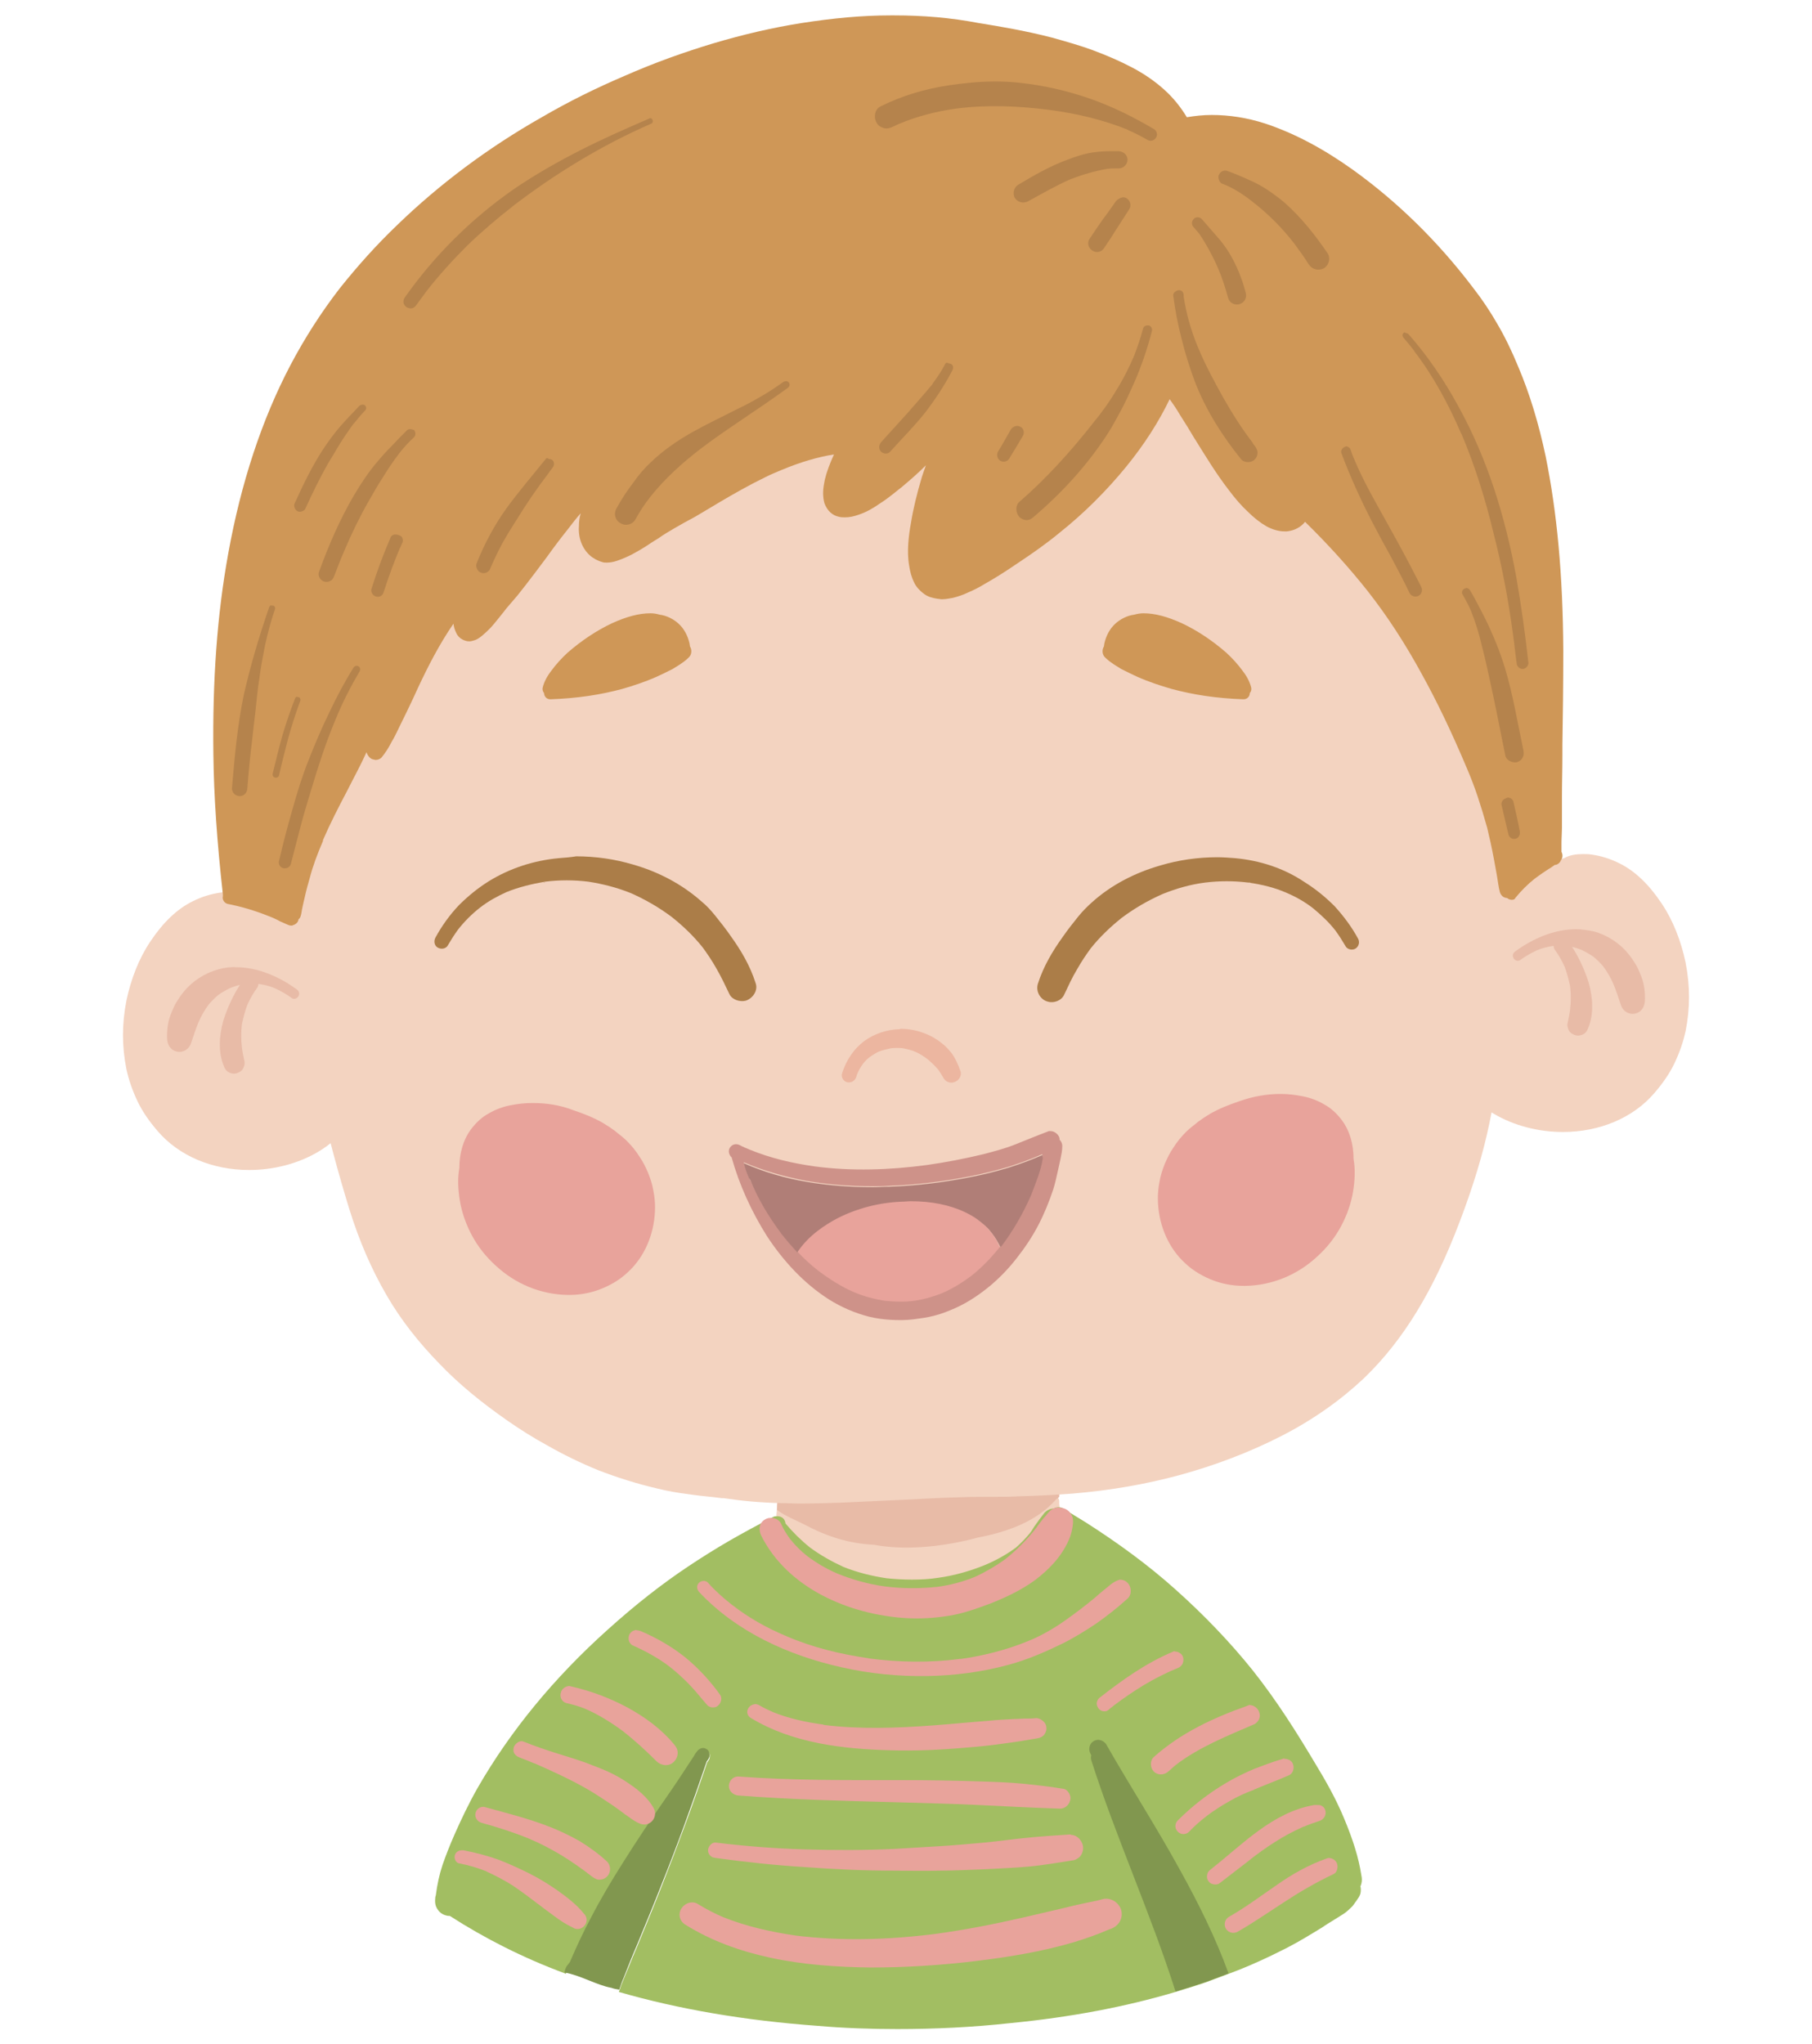 <?xml version="1.0" encoding="UTF-8"?>
<svg xmlns="http://www.w3.org/2000/svg" xmlns:xlink="http://www.w3.org/1999/xlink" width="500px" height="564px" viewBox="0 0 500 562" version="1.1">
<g id="surface1">
<path style=" stroke:none;fill-rule:nonzero;fill:rgb(95.294%,82.745%,75.294%);fill-opacity:1;" d="M 292.25 413.008 L 292.25 414.008 C 292.375 415.129 292.375 416.254 292.375 417.379 C 292.5 418.379 291.75 419.129 290.875 419.254 C 291 420.5 291.125 422.125 290.75 423.746 C 290.5 424.996 290.125 425.996 289.5 426.996 C 288.75 428.117 287.875 429.117 286.875 430.117 C 286.25 430.742 285.75 431.367 285.125 432.117 C 284 433.613 282.75 435.113 281.25 436.613 C 273.75 443.605 263.375 447.477 252.125 447.477 C 249.5 447.477 246.75 447.227 244.125 446.852 C 237.625 445.727 231.5 443.105 226.75 439.484 C 224 437.484 221.75 435.113 219.75 432.367 C 217.75 429.742 216.25 426.871 215 423.25 C 214.5 422.75 214.125 422.125 214.125 421.375 L 214.125 420.75 C 214.125 419.254 214.25 417.754 214.375 415.879 C 214.5 414.258 214.625 412.633 214.875 411.133 C 215 410.387 215.75 409.887 216.625 409.512 C 216.875 408.887 217.5 408.387 218.25 408.387 C 218.625 408.387 219 408.512 219.25 408.762 C 232.5 407.387 243.5 406.762 253.625 406.512 C 255.375 406.512 257.125 406.512 258.875 406.512 C 263.5 406.512 267.5 406.637 271.375 406.887 C 274.875 407.137 277.625 407.262 280.25 407.637 C 281.875 407.762 284.75 408.137 287.5 408.762 C 287.625 408.637 287.625 408.512 287.75 408.387 C 288 408.137 288.375 407.887 288.5 407.887 L 288.5 406.887 C 288.5 405.891 289.375 405.016 290.375 405.016 C 290.875 405.016 291.375 405.266 291.75 405.641 C 292.125 406.016 292.25 406.512 292.25 406.887 L 292.125 409.012 C 292.125 410.137 292 411.133 292 412.258 L 292 412.383 Z M 292.25 413.008 "/>
<path style=" stroke:none;fill-rule:nonzero;fill:rgb(90.98%,73.333%,65.49%);fill-opacity:1;" d="M 292.5 406.512 L 292.375 408.637 C 292.375 409.762 292.25 410.758 292.25 411.883 L 292.25 412.008 C 292 412.258 291.75 412.508 291.375 412.758 C 286.25 418.629 278.375 421.625 269.875 423.25 C 263.5 424.996 257 425.871 252 425.996 C 248.25 426.121 244.625 425.871 241.125 425.246 C 234.25 424.871 228.5 423.125 221.875 419.625 C 220 418.629 216.75 417.379 214.375 415.629 C 214.5 414.008 214.625 412.383 214.875 410.883 C 215 410.137 215.75 409.637 216.625 409.262 C 216.875 408.637 217.5 408.137 218.25 408.137 C 218.625 408.137 219 408.262 219.25 408.512 C 232.5 407.137 243.5 406.512 253.625 406.262 C 255.375 406.262 257.125 406.262 258.875 406.262 C 263.5 406.262 267.5 406.387 271.375 406.637 C 274.875 406.887 277.625 407.012 280.25 407.387 C 281.875 407.512 284.75 407.887 287.5 408.512 C 287.625 408.387 287.625 408.262 287.75 408.137 C 288 407.887 288.375 407.637 288.5 407.637 L 288.5 406.637 C 288.5 405.641 289.375 404.766 290.375 404.766 C 290.875 404.766 291.375 405.016 291.75 405.391 C 292.25 405.641 292.5 406.137 292.5 406.512 Z M 292.5 406.512 "/>
<path style=" stroke:none;fill-rule:nonzero;fill:rgb(95.294%,82.745%,75.294%);fill-opacity:1;" d="M 292.25 413.008 L 292.25 414.008 C 292.375 415.129 292.375 416.254 292.375 417.379 C 292.5 418.379 291.75 419.129 290.875 419.254 C 291 420.5 291.125 422.125 290.75 423.746 C 290.5 424.996 290.125 425.996 289.5 426.996 C 288.75 428.117 287.875 429.117 286.875 430.117 C 286.25 430.742 285.75 431.367 285.125 432.117 C 284 433.613 282.75 435.113 281.25 436.613 C 273.75 443.605 263.375 447.477 252.125 447.477 C 249.5 447.477 246.75 447.227 244.125 446.852 C 237.625 445.727 231.5 443.105 226.75 439.484 C 224 437.484 221.75 435.113 219.75 432.367 C 217.75 429.742 216.25 426.871 215 423.25 C 214.5 422.75 214.125 422.125 214.125 421.375 L 214.125 420.75 C 214.125 419.254 214.25 417.754 214.375 415.879 C 214.5 414.258 214.625 412.633 214.875 411.133 C 215 410.387 215.75 409.887 216.625 409.512 C 216.875 408.887 217.5 408.387 218.25 408.387 C 218.625 408.387 219 408.512 219.25 408.762 C 232.5 407.387 243.5 406.762 253.625 406.512 C 255.375 406.512 257.125 406.512 258.875 406.512 C 263.5 406.512 267.5 406.637 271.375 406.887 C 274.875 407.137 277.625 407.262 280.25 407.637 C 281.875 407.762 284.75 408.137 287.5 408.762 C 287.625 408.637 287.625 408.512 287.75 408.387 C 288 408.137 288.375 407.887 288.5 407.887 L 288.5 406.887 C 288.5 405.891 289.375 405.016 290.375 405.016 C 290.875 405.016 291.375 405.266 291.75 405.641 C 292.125 406.016 292.25 406.512 292.25 406.887 L 292.125 409.012 C 292.125 410.137 292 411.133 292 412.258 L 292 412.383 Z M 292.25 413.008 "/>
<path style=" stroke:none;fill-rule:nonzero;fill:rgb(90.98%,73.333%,65.49%);fill-opacity:1;" d="M 292.5 406.512 L 292.375 408.637 C 292.375 409.762 292.25 410.758 292.25 411.883 L 292.25 412.008 C 292 412.258 291.75 412.508 291.375 412.758 C 286.25 418.629 278.375 421.625 269.875 423.25 C 263.5 424.996 257 425.871 252 425.996 C 248.25 426.121 244.625 425.871 241.125 425.246 C 234.25 424.871 228.5 423.125 221.875 419.625 C 220 418.629 216.75 417.379 214.375 415.629 C 214.5 414.008 214.625 412.383 214.875 410.883 C 215 410.137 215.75 409.637 216.625 409.262 C 216.875 408.637 217.5 408.137 218.25 408.137 C 218.625 408.137 219 408.262 219.25 408.512 C 232.5 407.137 243.5 406.512 253.625 406.262 C 255.375 406.262 257.125 406.262 258.875 406.262 C 263.5 406.262 267.5 406.387 271.375 406.637 C 274.875 406.887 277.625 407.012 280.25 407.387 C 281.875 407.512 284.75 407.887 287.5 408.512 C 287.625 408.387 287.625 408.262 287.75 408.137 C 288 407.887 288.375 407.637 288.5 407.637 L 288.5 406.637 C 288.5 405.641 289.375 404.766 290.375 404.766 C 290.875 404.766 291.375 405.016 291.75 405.391 C 292.25 405.641 292.5 406.137 292.5 406.512 Z M 292.5 406.512 "/>
<path style=" stroke:none;fill-rule:nonzero;fill:rgb(95.294%,82.745%,75.294%);fill-opacity:1;" d="M 268.5 69.438 C 253.75 69.438 238.125 70.938 222 73.809 C 213.75 75.309 205 77.305 196 79.68 C 192.625 80.555 188.5 81.676 184.5 83.051 C 181.25 84.051 178 85.301 174.625 86.672 C 160.875 92.293 147.375 100.035 134.5 109.527 C 120.875 119.645 109.25 131.008 99.875 143.371 C 91.625 154.113 85.625 165.602 81.875 177.219 C 80 183.086 78.75 189.332 78.125 195.699 C 77.5 201.82 77.75 208.191 78.625 214.684 C 78.25 232.543 79.5 251.652 82.75 273.008 C 85.75 293.113 90.375 313.098 96.375 332.578 C 99.125 341.445 102.5 349.188 106.625 356.309 C 110.5 363.051 115.5 369.422 121.375 375.414 C 126.625 380.91 132.875 386.031 140.25 391.152 C 143.5 393.398 147 395.648 151.125 397.895 C 155.5 400.395 160.125 402.641 165 404.641 C 170.125 406.637 175.625 408.387 181.5 409.762 C 184 410.387 186.75 410.883 189.75 411.258 C 192.25 411.633 194.625 411.883 197.125 412.133 L 199.125 412.383 C 199.25 412.383 199.25 412.383 199.25 412.383 C 199.5 412.383 199.5 412.383 199.625 412.383 C 204.625 413.133 209.875 413.633 215.625 413.758 C 217.25 413.758 219 413.883 220.625 413.883 C 224.375 413.883 228.125 413.758 232 413.633 C 237.375 413.383 242.75 413.133 248.25 412.883 C 253.875 412.633 259.375 412.258 265 412.133 C 268.375 412.008 271.75 412.008 275.125 412.008 C 277 412.008 279 412.008 280.875 411.883 C 285.875 411.758 290.875 411.508 295.875 411.133 C 306.375 410.262 316.375 408.512 325.5 406.016 C 335.125 403.391 344.75 399.77 353.75 395.148 C 362.5 390.652 370 385.281 376.375 379.289 C 387.125 368.922 395.5 355.309 402.75 336.199 C 406.5 326.336 409.25 317.344 411 308.852 C 413 299.359 414.25 289.242 415 277.754 C 415.75 267.012 415.75 256.273 415.75 246.406 C 415.75 240.035 415.625 233.668 415.5 227.297 C 415.5 223.176 415.375 219.055 415.375 215.059 C 415.25 205.816 415.375 198.324 415.625 191.578 C 415.625 191.078 415.5 190.707 415.125 190.332 C 415.25 188.957 415.5 187.582 415.5 186.211 C 415.625 184.086 415.75 181.84 415.75 179.215 C 415.75 175.094 415.375 170.848 414.75 165.977 C 413.625 157.609 411.125 149.242 407.5 141.125 C 404 133.383 399.125 126.012 393 119.02 C 390.375 116.023 387.25 113.023 383.125 109.402 C 379.875 106.531 376.375 103.781 372.5 100.91 C 358.875 90.918 343.25 83.176 325.875 78.055 C 310.125 73.309 292.875 70.688 274.75 70.188 C 272.5 69.562 270.5 69.438 268.5 69.438 Z M 268.5 69.438 "/>
<path style=" stroke:none;fill-rule:nonzero;fill:rgb(92.549%,71.373%,62.745%);fill-opacity:1;" d="M 248 283 C 244.625 283.125 241.25 284.246 238.5 286.246 C 235.5 288.492 233.5 291.617 232.375 295.113 C 232 296.238 232.75 297.359 233.75 297.609 C 234.875 297.859 235.875 297.234 236.25 296.238 C 236.375 295.738 236.5 295.363 236.75 294.863 C 237.125 293.988 237.625 293.238 238.25 292.363 C 238.875 291.617 239.5 290.992 240.25 290.492 C 241 289.992 241.75 289.492 242.625 289.117 C 243.625 288.742 244.75 288.492 245.875 288.242 C 247 288.117 248.125 288.117 249.125 288.242 C 250.375 288.492 251.5 288.742 252.625 289.242 C 253.75 289.742 254.75 290.367 255.75 291.117 C 256.875 291.988 257.875 292.988 258.875 294.113 C 259.375 294.863 259.875 295.613 260.375 296.484 C 260.875 297.484 262.25 297.984 263.25 297.609 C 264.625 297.234 265.5 295.738 265 294.488 C 264.375 292.738 263.625 290.992 262.5 289.492 C 261.875 288.742 261.25 287.992 260.5 287.371 C 259.75 286.746 259 286.121 258.125 285.621 C 256.625 284.621 254.875 283.996 253.25 283.496 C 251.75 283.125 250.125 282.875 248.5 282.875 C 248.375 283 248.125 283 248 283 Z M 252 289.117 C 252.125 289.117 252.125 289.242 252.25 289.242 C 252.125 289.242 252.125 289.117 252 289.117 Z M 252 289.117 "/>
<path style=" stroke:none;fill-rule:nonzero;fill:rgb(90.98%,63.922%,60.784%);fill-opacity:1;" d="M 146.875 303.355 C 144.75 303.355 142.75 303.605 140.875 303.98 C 138.875 304.355 136.75 305.105 134.875 306.227 C 133 307.227 131.375 308.727 129.875 310.723 C 127.875 313.473 126.75 317.094 126.75 321.34 C 126.25 324.086 126.375 327.086 126.875 330.207 C 127.375 333.328 128.5 336.699 130.25 339.949 C 131.875 342.945 134 345.691 136.75 348.191 C 142.25 353.312 149.25 356.184 156.625 356.309 L 157.125 356.309 C 160.25 356.309 163.5 355.684 166.375 354.434 C 167.875 353.809 169.25 353.062 170.375 352.312 C 171.75 351.438 173 350.312 174.125 349.188 C 178.375 344.816 180.75 338.574 180.75 332.078 C 180.75 330.707 180.625 329.207 180.25 327.332 C 180 325.836 179.5 324.336 178.875 322.711 C 178.125 320.965 177.375 319.465 176.5 318.219 C 175.5 316.594 174.25 315.094 172.875 313.723 C 171.875 312.723 170.75 311.973 169.75 311.098 C 168.75 310.348 167.625 309.598 166.375 308.852 C 164 307.477 161.25 306.352 158.25 305.352 C 154.375 303.855 150.625 303.355 146.875 303.355 Z M 146.875 303.355 "/>
<path style=" stroke:none;fill-rule:nonzero;fill:rgb(90.98%,63.922%,60.784%);fill-opacity:1;" d="M 353.375 300.855 C 355.5 300.855 357.5 301.105 359.375 301.48 C 361.375 301.855 363.5 302.605 365.375 303.73 C 367.25 304.73 368.875 306.227 370.375 308.227 C 372.375 310.973 373.5 314.594 373.5 318.84 C 374 321.59 373.875 324.586 373.375 327.707 C 372.875 330.832 371.75 334.203 370 337.449 C 368.375 340.445 366.25 343.195 363.5 345.691 C 358 350.812 351 353.684 343.625 353.809 L 343.125 353.809 C 340 353.809 336.75 353.188 333.875 351.938 C 332.375 351.312 331 350.562 329.875 349.812 C 328.5 348.941 327.25 347.816 326.125 346.691 C 321.875 342.32 319.5 336.074 319.5 329.582 C 319.5 328.207 319.625 326.711 320 324.836 C 320.25 323.336 320.75 321.84 321.375 320.215 C 322.125 318.465 322.875 316.969 323.75 315.719 C 324.75 314.094 326 312.598 327.375 311.223 C 328.375 310.223 329.5 309.477 330.5 308.602 C 331.5 307.852 332.625 307.102 333.875 306.352 C 336.25 304.98 339 303.855 342 302.855 C 345.875 301.48 349.625 300.855 353.375 300.855 Z M 353.375 300.855 "/>
<path style=" stroke:none;fill-rule:nonzero;fill:rgb(95.294%,82.745%,75.294%);fill-opacity:1;" d="M 63.25 245.156 C 62.375 245.156 61.625 245.156 60.875 245.281 C 58.25 245.656 55.75 246.406 53.25 247.656 C 48.875 249.777 45 253.523 41.5 258.77 C 38.375 263.391 36.125 269.137 34.875 275.129 C 33.625 281.5 33.625 287.742 34.875 293.988 C 35.5 296.859 36.5 299.859 38 302.98 C 39.25 305.602 41.125 308.352 43.5 311.098 C 49.375 317.969 58.625 321.84 68.75 321.84 C 75.5 321.84 82.25 320.09 87.75 316.844 C 89.25 315.969 90.625 314.969 92.25 313.598 C 93.75 312.348 95 310.848 96.125 309.227 C 96.5 308.602 96.625 307.977 96.625 307.227 C 96.625 306.102 96.25 305.105 95.375 304.355 C 94.75 303.73 94 303.355 93.125 303.23 C 92.5 296.363 91.25 289.367 90.125 282.75 C 89.25 278.004 88.375 273.133 87.75 268.262 C 87.375 265.141 87.125 262.266 86.875 259.395 C 86.875 258.395 86.125 257.645 85.125 257.645 C 84.75 257.52 84.75 257.395 84.625 257.395 C 79.5 251.527 74.125 247.781 68.375 246.281 C 66.875 245.406 65 245.156 63.25 245.156 Z M 63.25 245.156 "/>
<path style=" stroke:none;fill-rule:nonzero;fill:rgb(90.98%,73.333%,65.49%);fill-opacity:1;" d="M 60.125 266.512 C 56.5 267.512 53 269.762 50.625 272.758 C 49.875 273.633 49.25 274.629 48.625 275.629 C 48 276.629 47.625 277.754 47.125 278.875 C 46.25 281.125 46 283.496 46.125 285.871 C 46.25 287.371 47.125 288.742 48.625 289.117 C 49.5 289.367 50.375 289.242 51.25 288.742 C 52 288.242 52.5 287.617 52.75 286.746 C 53.375 284.871 54 283 54.75 281.125 C 55.5 279.375 56.5 277.629 57.625 276.129 C 58.375 275.254 59.25 274.383 60.125 273.633 C 61.125 272.883 62.25 272.258 63.5 271.633 C 64.75 271.133 66 270.758 67.375 270.508 C 68.75 270.383 70.125 270.383 71.5 270.508 C 73.125 270.758 74.625 271.133 76 271.758 C 77.625 272.508 79.125 273.383 80.5 274.383 C 81.125 274.879 82 274.504 82.375 273.883 C 82.75 273.133 82.5 272.383 81.875 272.008 C 77.125 268.512 71.125 265.887 65.125 265.887 C 63.625 265.762 61.875 266.012 60.125 266.512 Z M 63.875 271.383 C 63.75 271.383 63.75 271.508 63.625 271.508 C 63.75 271.508 63.875 271.383 63.875 271.383 Z M 63.875 271.383 "/>
<path style=" stroke:none;fill-rule:nonzero;fill:rgb(90.98%,73.333%,65.49%);fill-opacity:1;" d="M 67.125 269.387 C 64.75 272.758 62.875 276.629 61.625 280.625 C 60.5 284.621 60.125 289.242 61.75 293.113 C 62 293.863 62.375 294.488 63.125 294.863 C 63.75 295.238 64.625 295.363 65.375 295.113 C 66.125 294.863 66.75 294.488 67.125 293.738 C 67.5 292.988 67.625 292.238 67.375 291.492 C 67.125 290.367 66.875 289.117 66.75 287.992 C 66.5 285.871 66.5 283.746 66.75 281.625 C 67.125 279.75 67.625 278.004 68.25 276.254 C 69 274.629 69.875 273.008 71 271.508 C 71.625 270.508 71.25 269.137 70.25 268.512 C 69.875 268.262 69.5 268.262 69.125 268.262 C 68.375 268.262 67.625 268.762 67.125 269.387 Z M 66.75 281.25 C 66.75 281.25 66.75 281.375 66.75 281.375 C 66.75 281.375 66.75 281.375 66.75 281.25 Z M 66.75 281.25 "/>
<path style=" stroke:none;fill-rule:nonzero;fill:rgb(95.294%,82.745%,75.294%);fill-opacity:1;" d="M 436.75 234.668 C 437.625 234.668 438.375 234.668 439.125 234.793 C 441.75 235.164 444.25 235.914 446.75 237.164 C 451.125 239.289 455 243.035 458.5 248.277 C 461.625 252.898 463.875 258.645 465.125 264.641 C 466.375 271.008 466.375 277.254 465.125 283.496 C 464.5 286.371 463.5 289.367 462 292.488 C 460.75 295.113 458.875 297.859 456.5 300.609 C 450.625 307.477 441.375 311.348 431.25 311.348 C 424.5 311.348 417.75 309.598 412.25 306.352 C 410.75 305.477 409.375 304.48 407.75 303.105 C 406.25 301.855 405 300.359 403.875 298.734 C 403.5 298.109 403.375 297.484 403.375 296.734 C 403.375 295.613 403.75 294.613 404.625 293.863 C 405.25 293.238 406 292.863 406.875 292.738 C 407.5 285.871 408.75 278.875 409.875 272.258 C 410.75 267.512 411.625 262.641 412.25 257.77 C 412.625 254.648 412.875 251.777 413.125 248.902 C 413.125 247.906 413.875 247.156 414.875 247.156 C 415.25 247.031 415.25 246.906 415.375 246.906 C 420.5 241.035 425.875 237.289 431.625 235.789 C 433.125 234.914 435 234.668 436.75 234.668 Z M 436.75 234.668 "/>
<path style=" stroke:none;fill-rule:nonzero;fill:rgb(90.98%,73.333%,65.49%);fill-opacity:1;" d="M 439.875 256.023 C 443.5 257.02 447 259.27 449.375 262.266 C 450.125 263.141 450.75 264.141 451.375 265.141 C 452 266.137 452.375 267.262 452.875 268.387 C 453.75 270.633 454 273.008 453.875 275.379 C 453.75 276.879 452.875 278.254 451.375 278.629 C 450.5 278.875 449.625 278.754 448.75 278.254 C 448 277.754 447.5 277.129 447.25 276.254 C 446.625 274.383 446 272.508 445.25 270.633 C 444.5 268.887 443.5 267.137 442.375 265.637 C 441.625 264.766 440.75 263.891 439.875 263.141 C 438.875 262.391 437.75 261.766 436.5 261.145 C 435.25 260.645 434 260.27 432.625 260.02 C 431.25 259.895 429.875 259.895 428.5 260.02 C 426.875 260.27 425.375 260.645 424 261.266 C 422.375 262.016 420.875 262.891 419.5 263.891 C 418.875 264.391 418 264.016 417.625 263.391 C 417.25 262.641 417.5 261.891 418.125 261.516 C 422.875 258.02 428.875 255.398 434.875 255.398 C 436.375 255.398 438.125 255.648 439.875 256.023 Z M 436.125 260.895 C 436.25 260.895 436.25 261.02 436.375 261.02 C 436.25 261.02 436.125 261.02 436.125 260.895 Z M 436.125 260.895 "/>
<path style=" stroke:none;fill-rule:nonzero;fill:rgb(90.98%,73.333%,65.49%);fill-opacity:1;" d="M 432.875 258.895 C 435.25 262.266 437.125 266.137 438.375 270.133 C 439.5 274.133 439.875 278.754 438.25 282.625 C 438 283.371 437.625 283.996 436.875 284.371 C 436.25 284.746 435.375 284.871 434.625 284.621 C 433.875 284.371 433.25 283.996 432.875 283.246 C 432.5 282.5 432.375 281.75 432.625 281 C 432.875 279.875 433.125 278.629 433.25 277.504 C 433.5 275.379 433.5 273.258 433.25 271.133 C 432.875 269.262 432.375 267.512 431.75 265.762 C 431 264.141 430.125 262.516 429 261.02 C 428.375 260.02 428.75 258.645 429.75 258.02 C 430.125 257.77 430.5 257.77 430.875 257.77 C 431.625 257.895 432.375 258.27 432.875 258.895 Z M 433.25 270.758 C 433.25 270.758 433.25 270.883 433.25 270.883 C 433.25 270.883 433.25 270.883 433.25 270.758 Z M 433.25 270.758 "/>
<path style=" stroke:none;fill-rule:nonzero;fill:rgb(81.176%,59.216%,34.118%);fill-opacity:1;" d="M 246.75 3.246 L 245.75 3.246 C 238 3.246 229.875 3.996 221.125 5.371 C 213.25 6.617 205.125 8.492 196.75 10.988 C 188.875 13.363 180.75 16.234 172.25 19.98 C 164.625 23.23 157 26.977 149.5 31.348 C 134.75 39.715 121.375 49.707 109.625 61.07 C 103.875 66.566 98.625 72.438 93.75 78.555 C 88.625 85.176 84 92.418 80.125 99.785 C 72.25 114.773 66.5 132.258 63 151.613 C 59.875 168.727 58.625 186.832 58.875 206.941 C 59 218.555 59.875 231.293 61.5 245.781 L 61.5 246.281 C 61.375 246.781 61.5 247.281 61.75 247.656 C 62 248.031 62.375 248.277 62.75 248.402 C 66.625 249.152 70.375 250.277 74.125 251.777 C 75.125 252.152 76.25 252.648 77.375 253.273 L 79.375 254.148 C 79.625 254.273 80 254.398 80.375 254.398 C 80.5 254.398 80.75 254.398 80.875 254.273 C 81.375 254.148 81.875 253.773 82.125 253.398 C 82.25 253.148 82.375 252.898 82.375 252.648 C 82.625 252.523 82.875 252.152 83 251.652 L 83.125 251.152 C 83.375 249.527 83.75 248.031 84.125 246.406 C 84.5 244.656 85 242.91 85.5 241.16 C 86.375 237.789 87.625 234.543 89.125 231.043 L 89.125 230.793 C 91.125 226.172 93.5 221.555 95.875 217.059 C 97.625 213.559 99.5 210.188 101.125 206.566 C 101.25 206.941 101.375 207.191 101.625 207.566 C 102 208.066 102.375 208.441 103 208.562 C 103.25 208.562 103.375 208.688 103.625 208.688 C 104.25 208.688 104.875 208.441 105.25 208.066 C 106.375 206.691 107.25 205.316 108 203.82 C 109 202.195 109.75 200.445 110.625 198.699 C 111.75 196.449 112.875 194.078 114 191.703 L 115.375 188.707 C 118.125 182.836 121.25 176.719 125.125 171.098 C 125.25 172.098 125.5 172.848 125.875 173.594 C 126.25 174.469 126.875 175.094 127.625 175.469 C 128.125 175.719 128.75 175.969 129.5 175.969 C 129.875 175.969 130.375 175.844 130.75 175.719 C 131.75 175.469 132.5 174.844 133.25 174.219 C 134 173.594 134.75 172.848 135.375 172.223 C 136.625 170.848 137.75 169.348 138.875 167.977 L 139.75 166.852 L 141.25 165.102 L 142.75 163.355 C 144.375 161.355 145.875 159.359 147.5 157.234 C 148.625 155.738 149.75 154.238 150.875 152.738 C 152.75 150.117 154.625 147.617 156.625 145.121 C 157.875 143.496 159 142 160.25 140.625 C 159.875 141.875 159.75 142.996 159.75 144.121 C 159.5 147.367 160.625 150.242 162.625 152.113 C 163.125 152.613 163.75 152.988 164.375 153.363 C 165.125 153.738 165.75 153.988 166.25 154.113 C 166.625 154.238 167 154.238 167.375 154.238 C 168.25 154.238 169.125 154.113 170.25 153.738 C 171.75 153.238 173.125 152.613 174.375 151.988 C 176 151.117 177.5 150.242 179 149.242 C 179.875 148.617 180.75 148.117 181.75 147.492 C 183.125 146.496 184.625 145.621 186.125 144.746 C 187 144.246 187.875 143.746 188.75 143.246 C 189.75 142.746 190.75 142.125 191.75 141.625 L 195.75 139.25 L 198.25 137.754 C 202.25 135.379 206.625 132.883 211.25 130.633 C 212.75 129.883 214.25 129.262 215.75 128.637 C 220.875 126.512 225.5 125.137 230.125 124.391 C 229 126.887 228.125 129.137 227.625 131.258 C 227.375 132.508 227.125 133.758 227.125 135.004 C 227.125 136.004 227.25 137.004 227.5 137.879 C 228.25 139.875 229.625 141.25 231.625 141.625 C 232.125 141.75 232.625 141.75 233.25 141.75 C 234.375 141.75 235.625 141.5 237 141 C 238.875 140.375 240.75 139.375 242.875 137.879 C 245.25 136.379 247.375 134.504 249 133.258 C 251.375 131.258 253.5 129.387 255.5 127.387 C 255.125 128.387 254.75 129.512 254.375 130.633 C 253 135.254 252 139.375 251.375 143.246 C 251 145.246 250.75 147.117 250.625 148.992 C 250.5 150.867 250.5 152.988 250.875 155.113 C 251.125 156.734 251.5 158.234 252.25 159.734 C 252.75 160.855 253.75 161.98 255.125 162.98 C 256 163.605 257.125 163.98 258.75 164.23 C 259.125 164.23 259.5 164.355 259.875 164.355 C 261 164.355 262.125 164.105 262.875 163.98 C 264.375 163.605 265.875 163.105 267.125 162.48 C 268.625 161.855 270.125 161.105 271.75 160.109 C 274.625 158.484 277.375 156.734 280.125 154.863 L 281.25 154.113 C 285 151.613 288.75 148.992 292.375 145.996 C 299.125 140.625 305.375 134.379 310.875 127.637 C 315.75 121.641 319.75 115.398 322.75 109.152 C 323.75 110.527 324.75 112.023 325.625 113.523 C 327 115.648 328.375 117.895 329.625 120.02 L 329.875 120.395 C 332.75 125.016 335.625 129.758 339 134.129 C 340.875 136.629 342.5 138.5 344.25 140.125 C 346 141.875 347.75 143.246 349.5 144.246 C 351.125 145.121 352.875 145.621 354.375 145.621 C 354.625 145.621 354.875 145.621 355.125 145.621 C 356.125 145.496 357.125 145.246 358 144.746 C 358.75 144.371 359.5 143.746 360.125 142.996 C 366.5 149.242 372.375 155.738 377.5 162.23 C 382.875 169.098 387.75 176.594 392.375 185.086 C 396.375 192.328 400.375 200.57 404.75 210.938 C 405.875 213.559 406.875 216.184 407.75 218.805 C 408.625 221.43 409.5 224.301 410.375 227.422 C 411 230.047 411.625 232.793 412.25 236.164 C 412.5 237.539 412.75 238.914 413 240.285 L 413.125 241.035 C 413.375 242.41 413.5 243.781 413.875 245.156 C 414.125 246.031 414.875 246.781 415.875 246.781 C 416.125 247.031 416.625 247.281 417.125 247.281 C 417.625 247.281 418 247.156 418.125 246.781 C 419.75 244.781 421.5 243.035 423.375 241.535 C 424.875 240.41 426.5 239.289 428.125 238.289 L 429 237.664 C 429.75 237.664 430.5 237.039 430.75 236.289 C 431.25 235.664 431.25 234.793 430.875 234.043 L 430.875 231.543 C 430.875 230.172 431 228.797 431 227.547 C 431 225.551 431 223.676 431 221.68 L 431 218.805 C 431 215.059 431.125 211.312 431.125 207.441 L 431.125 204.566 C 431.25 196.949 431.375 187.832 431.375 178.59 C 431.25 157.359 429.625 140.375 426.5 124.891 C 424.625 116.023 422.125 107.652 418.875 100.035 C 417.125 95.789 415.25 91.918 413.125 88.297 C 411.25 85.051 409.125 81.801 406.5 78.43 C 396.75 65.566 385.5 54.578 373.125 45.711 C 364.875 39.84 357 35.719 349.125 33.094 C 344.125 31.473 339.125 30.723 334.375 30.723 C 332 30.723 329.75 30.973 327.5 31.348 C 325.75 28.477 323.75 25.977 321.25 23.73 C 318.75 21.48 315.75 19.359 312.125 17.484 C 309 15.859 305.625 14.363 301.25 12.738 C 298.125 11.613 294.75 10.617 290.25 9.367 C 283 7.492 275.625 6.246 270.125 5.371 C 262.375 3.871 254.625 3.246 246.75 3.246 Z M 246.75 3.246 "/>
<path style=" stroke:none;fill-rule:nonzero;fill:rgb(70.98%,51.373%,29.804%);fill-opacity:1;" d="M 261.375 22.605 C 255 23.605 248.75 25.477 243 28.352 C 241.375 29.098 241 31.348 241.875 32.848 C 242.25 33.594 243 34.094 243.875 34.344 C 244.75 34.594 245.625 34.344 246.375 33.969 C 246.875 33.719 247.5 33.469 248 33.219 C 253 31.098 258.375 29.723 263.75 28.973 C 272.375 27.852 281.125 28.227 289.75 29.348 C 297.25 30.348 304.625 32.098 311.625 34.969 C 311.5 34.969 311.375 34.844 311.125 34.844 C 313 35.594 314.875 36.594 316.625 37.59 C 317.375 38.09 318.5 37.84 319 36.969 C 319.5 36.219 319.25 35.094 318.375 34.594 C 312.875 31.348 307.125 28.477 301.125 26.352 C 294.75 24.105 288.25 22.605 281.5 21.855 C 279.25 21.605 277 21.48 274.75 21.48 C 270 21.48 265.625 21.98 261.375 22.605 Z M 261.375 22.605 "/>
<path style=" stroke:none;fill-rule:nonzero;fill:rgb(70.98%,51.373%,29.804%);fill-opacity:1;" d="M 301.375 41.09 C 299 41.465 296.75 42.211 294.5 43.086 C 289.75 44.836 285.375 47.332 281 49.957 C 279.75 50.703 279.375 52.328 280 53.578 C 280.75 54.828 282.375 55.199 283.625 54.578 C 287.5 52.453 291.375 50.207 295.375 48.457 C 298.625 47.207 302 46.207 305.5 45.586 C 306.625 45.461 307.625 45.461 308.75 45.461 C 310 45.461 311.125 44.336 311.125 43.086 C 311.125 41.711 310 40.84 308.75 40.715 C 308 40.715 307.375 40.715 306.625 40.715 C 304.75 40.715 303 40.84 301.375 41.09 Z M 301.375 41.09 "/>
<path style=" stroke:none;fill-rule:nonzero;fill:rgb(70.98%,51.373%,29.804%);fill-opacity:1;" d="M 307.875 54.578 C 306.75 56.199 305.625 57.824 304.375 59.445 C 303.125 61.195 301.875 63.07 300.625 64.941 C 299.875 66.066 300.375 67.566 301.5 68.188 C 302.75 68.938 304.125 68.438 304.75 67.316 C 305.875 65.691 307 63.941 308 62.32 C 309.25 60.445 310.375 58.574 311.625 56.699 C 312.25 55.699 311.875 54.328 310.875 53.703 C 310.5 53.453 310.125 53.453 309.75 53.453 C 309.125 53.578 308.375 53.953 307.875 54.578 Z M 307.875 54.578 "/>
<path style=" stroke:none;fill-rule:nonzero;fill:rgb(70.98%,51.373%,29.804%);fill-opacity:1;" d="M 329.375 59.445 C 328.75 60.07 328.75 61.07 329.375 61.695 C 329.875 62.32 330.375 62.82 330.875 63.445 C 331.875 64.816 332.75 66.441 333.625 67.941 C 334.5 69.562 335.375 71.312 336.125 73.059 C 337.25 75.684 338.125 78.43 338.875 81.18 C 339.25 82.551 340.625 83.301 342 82.926 C 343.375 82.551 344.125 81.18 343.75 79.805 C 342.75 75.934 341.25 72.188 339.125 68.688 C 338.125 67.066 337 65.566 335.75 64.191 C 334.375 62.57 333 61.07 331.625 59.445 C 331.375 59.199 331 58.949 330.5 58.949 C 330.125 58.949 329.625 59.074 329.375 59.445 Z M 330.625 63.07 C 330.75 63.195 330.75 63.32 330.875 63.32 C 330.75 63.195 330.75 63.195 330.625 63.07 Z M 330.625 63.07 "/>
<path style=" stroke:none;fill-rule:nonzero;fill:rgb(70.98%,51.373%,29.804%);fill-opacity:1;" d="M 336.25 47.457 C 336.125 47.957 336.25 48.457 336.5 48.957 C 336.75 49.457 337.125 49.707 337.625 49.832 C 337.875 49.957 338 49.957 338.25 50.082 C 341.125 51.328 343.625 53.078 346 54.949 C 345.875 54.828 345.625 54.703 345.5 54.578 C 349.875 57.949 353.75 61.82 357.125 66.191 C 358.5 68.062 359.875 69.938 361.125 71.938 C 362 73.309 363.75 73.809 365.25 73.059 C 366.625 72.312 367.25 70.312 366.375 68.938 C 362.875 63.816 359.125 59.074 354.5 54.949 C 352.25 53.078 349.875 51.328 347.375 49.957 C 346 49.207 344.5 48.582 343.125 47.957 C 341.625 47.332 340.25 46.707 338.75 46.207 C 338.625 46.086 338.375 46.086 338.25 46.086 C 337.25 45.961 336.5 46.707 336.25 47.457 Z M 338.375 50.082 C 338.5 50.082 338.5 50.207 338.625 50.207 C 338.5 50.207 338.5 50.082 338.375 50.082 Z M 356.875 65.691 C 357 65.816 357 65.941 357.125 66.066 C 357.125 65.941 357 65.816 356.875 65.691 Z M 357.25 66.066 C 357.25 66.191 357.375 66.191 357.375 66.316 C 357.25 66.191 357.25 66.191 357.25 66.066 Z M 357.25 66.066 "/>
<path style=" stroke:none;fill-rule:nonzero;fill:rgb(70.98%,51.373%,29.804%);fill-opacity:1;" d="M 387.25 90.918 C 386.875 91.293 387 91.793 387.25 92.168 C 388.25 93.293 389.25 94.539 390.125 95.664 C 390.125 95.664 390.125 95.789 390.25 95.789 C 390.25 95.789 390.25 95.789 390.25 95.914 C 395.625 102.91 399.75 110.652 403.25 118.77 C 403.25 118.77 403.25 118.645 403.25 118.645 C 407 127.512 409.875 136.754 412.125 146.121 C 414.5 155.363 416.25 164.727 417.5 174.094 C 417.875 176.719 418.125 179.34 418.5 181.965 C 418.5 182.336 418.625 182.711 419 183.086 C 419.25 183.336 419.625 183.586 420.125 183.586 C 420.5 183.586 420.875 183.461 421.25 183.086 C 421.5 182.836 421.75 182.336 421.75 181.965 C 420.875 173.969 419.75 165.977 418.375 158.109 C 416.875 149.867 414.875 141.75 412.25 133.758 C 409.625 125.887 406.375 118.27 402.375 111.027 C 398.5 103.906 394 97.289 388.625 91.168 C 388.5 91.043 388.25 90.918 388 90.918 C 387.625 90.668 387.375 90.668 387.25 90.918 Z M 417.375 173.469 C 417.375 173.469 417.375 173.594 417.375 173.594 C 417.375 173.594 417.375 173.469 417.375 173.469 Z M 390.25 95.664 C 390.125 95.664 390.125 95.664 390.25 95.664 C 390.125 95.664 390.125 95.664 390.25 95.664 Z M 390.25 95.664 "/>
<path style=" stroke:none;fill-rule:nonzero;fill:rgb(70.98%,51.373%,29.804%);fill-opacity:1;" d="M 404 161.48 C 403.375 161.855 403.25 162.605 403.625 163.105 C 404.375 164.48 405.25 165.977 405.875 167.477 C 407.125 170.598 408.125 173.844 408.875 177.094 C 409.75 180.465 410.5 183.836 411.25 187.332 C 412.75 194.078 414 200.82 415.375 207.441 C 415.625 208.812 417.25 209.562 418.625 209.312 C 419.25 209.062 419.875 208.688 420.125 208.066 C 420.5 207.441 420.5 206.816 420.375 206.066 C 418.75 198.449 417.5 190.707 415.25 183.211 C 414.125 179.59 412.75 175.969 411.125 172.473 C 410.375 170.723 409.5 169.098 408.625 167.352 C 407.625 165.477 406.75 163.73 405.625 161.855 C 405.375 161.48 405 161.23 404.625 161.23 C 404.375 161.355 404.25 161.355 404 161.48 Z M 404 161.48 "/>
<path style=" stroke:none;fill-rule:nonzero;fill:rgb(70.98%,51.373%,29.804%);fill-opacity:1;" d="M 415.5 219.305 C 414.625 219.555 414.125 220.43 414.375 221.305 C 415 223.926 415.625 226.672 416.25 229.297 C 416.5 230.172 417.375 230.668 418.25 230.422 C 419.125 230.172 419.5 229.297 419.375 228.422 C 418.875 225.676 418.25 223.051 417.625 220.305 C 417.5 219.555 416.75 219.055 416 219.055 C 415.875 219.18 415.625 219.18 415.5 219.305 Z M 415.5 219.305 "/>
<path style=" stroke:none;fill-rule:nonzero;fill:rgb(70.98%,51.373%,29.804%);fill-opacity:1;" d="M 97.625 183.086 C 95.125 187.082 92.875 191.328 90.875 195.574 C 88.75 199.945 86.875 204.316 85.125 208.812 C 83.375 213.184 82 217.68 80.75 222.176 C 79.375 226.922 78.125 231.668 77 236.539 C 76.75 237.414 77.25 238.289 78.125 238.539 C 79 238.789 80 238.289 80.25 237.414 C 81.125 234.043 82 230.668 82.875 227.297 C 83.75 223.926 84.75 220.555 85.75 217.309 C 86.75 214.059 87.75 210.688 88.875 207.441 C 90 204.07 91.25 200.695 92.625 197.449 C 94.5 192.828 96.75 188.457 99.25 184.211 C 99.5 183.711 99.375 183.086 98.875 182.836 C 98.75 182.711 98.5 182.711 98.375 182.711 C 98.125 182.711 97.875 182.836 97.625 183.086 Z M 97.625 183.086 "/>
<path style=" stroke:none;fill-rule:nonzero;fill:rgb(70.98%,51.373%,29.804%);fill-opacity:1;" d="M 81.75 191.328 C 81.5 191.453 81.5 191.578 81.375 191.828 C 80.125 195.078 79 198.324 78 201.695 C 77 205.191 76.125 208.812 75.25 212.438 C 75.125 212.938 75.375 213.434 75.875 213.559 C 76.375 213.684 76.875 213.434 77 212.938 C 77.75 209.562 78.625 206.191 79.5 202.82 C 80.5 199.199 81.625 195.699 82.875 192.328 C 83 191.953 82.75 191.328 82.25 191.328 C 82.125 191.328 82.125 191.328 82 191.328 C 82 191.203 81.875 191.203 81.75 191.328 Z M 81.75 191.328 "/>
<path style=" stroke:none;fill-rule:nonzero;fill:rgb(70.98%,51.373%,29.804%);fill-opacity:1;" d="M 74.25 166.602 C 71.5 174.594 69.125 182.586 67.25 190.832 C 66.375 195.078 65.75 199.324 65.25 203.57 C 64.75 207.941 64.375 212.188 64 216.559 C 64 217.059 64.25 217.68 64.625 218.055 C 65 218.43 65.625 218.68 66.125 218.68 C 66.75 218.68 67.25 218.43 67.625 218.055 C 68 217.68 68.25 217.059 68.25 216.559 C 68.625 211.562 69.125 206.691 69.75 201.695 C 70 199.074 70.375 196.574 70.625 193.953 C 70.875 191.453 71.125 189.082 71.5 186.586 C 71.5 186.586 71.5 186.707 71.5 186.707 C 71.875 183.461 72.5 180.34 73.125 177.094 C 73.875 173.719 74.75 170.348 75.875 167.102 C 76 166.602 75.75 166.102 75.25 166.102 C 75.125 166.102 75.125 166.102 75 166.102 C 74.75 165.852 74.375 166.227 74.25 166.602 Z M 74.25 166.602 "/>
<path style=" stroke:none;fill-rule:nonzero;fill:rgb(70.98%,51.373%,29.804%);fill-opacity:1;" d="M 179.125 31.723 C 172.75 34.469 166.25 37.34 160.125 40.465 C 153.75 43.711 147.625 47.207 141.75 51.203 C 130.125 59.32 119.875 69.438 111.625 81.18 C 111.375 81.551 111.25 82.176 111.375 82.676 C 111.5 83.176 111.875 83.551 112.25 83.801 C 112.75 84.051 113.25 84.176 113.75 84.051 C 114.25 83.926 114.625 83.551 114.875 83.176 C 115.75 81.926 116.75 80.68 117.625 79.43 C 121.125 74.934 124.875 70.812 128.875 66.816 C 132.875 62.945 137.25 59.199 141.625 55.824 C 141.5 55.949 141.375 56.074 141.25 56.074 C 153.125 46.957 166 39.09 179.75 33.094 C 180.125 32.969 180.25 32.348 180 31.973 C 179.875 31.723 179.625 31.598 179.25 31.598 C 179.375 31.598 179.25 31.598 179.125 31.723 Z M 179.125 31.723 "/>
<path style=" stroke:none;fill-rule:nonzero;fill:rgb(70.98%,51.373%,29.804%);fill-opacity:1;" d="M 99.25 110.902 C 97.5 112.773 95.625 114.648 94 116.52 C 92.25 118.52 90.625 120.766 89.125 123.016 C 86.125 127.637 83.625 132.758 81.375 137.754 C 81.125 138.129 81.125 138.625 81.25 139 C 81.375 139.375 81.625 139.75 82 140 C 82.375 140.25 82.875 140.25 83.25 140.125 C 83.625 140 84.125 139.75 84.25 139.375 C 86.125 135.254 88.125 131.133 90.375 127.137 C 91.5 125.262 92.625 123.391 93.75 121.516 C 95 119.52 96.375 117.52 97.75 115.648 C 97.75 115.773 97.625 115.773 97.625 115.898 C 98.625 114.648 99.625 113.398 100.75 112.273 C 101.125 111.902 101.125 111.277 100.75 110.902 C 100.5 110.652 100.25 110.652 100 110.652 C 99.75 110.652 99.5 110.777 99.25 110.902 Z M 99.25 110.902 "/>
<path style=" stroke:none;fill-rule:nonzero;fill:rgb(70.98%,51.373%,29.804%);fill-opacity:1;" d="M 112.125 117.895 C 110.75 119.27 109.375 120.645 108.125 122.016 C 106.75 123.391 105.5 124.766 104.25 126.262 C 101.75 129.137 99.625 132.383 97.625 135.754 C 93.75 142.375 90.625 149.617 88 156.859 C 87.625 157.984 88.5 159.234 89.5 159.484 C 90.125 159.609 90.625 159.609 91.25 159.234 C 91.75 158.984 92 158.484 92.25 157.859 C 93.125 155.613 94 153.238 95 150.992 C 97 146.246 99.25 141.625 101.75 137.254 C 103 135.004 104.25 132.883 105.625 130.758 C 107 128.512 108.5 126.262 110.125 124.141 C 111.375 122.516 112.75 121.016 114.25 119.645 C 114.75 119.145 114.75 118.27 114.25 117.645 C 113.75 117.52 113.375 117.395 113.125 117.395 C 112.875 117.395 112.375 117.52 112.125 117.895 Z M 112.125 117.895 "/>
<path style=" stroke:none;fill-rule:nonzero;fill:rgb(70.98%,51.373%,29.804%);fill-opacity:1;" d="M 108.75 146.496 C 108.375 146.621 107.875 146.871 107.75 147.367 C 105.75 151.988 104 156.734 102.5 161.48 C 102.25 162.355 102.875 163.355 103.75 163.605 C 104.75 163.855 105.625 163.355 105.875 162.355 C 107.25 158.109 108.75 153.988 110.5 149.867 C 110.5 149.992 110.375 150.117 110.375 150.242 C 110.5 149.867 110.75 149.492 110.875 149.117 C 111.125 148.617 111.25 148.242 111.125 147.742 C 111 147.242 110.75 146.871 110.25 146.746 C 110 146.621 109.625 146.496 109.375 146.496 C 109 146.496 108.875 146.496 108.75 146.496 Z M 108.75 146.496 "/>
<path style=" stroke:none;fill-rule:nonzero;fill:rgb(70.98%,51.373%,29.804%);fill-opacity:1;" d="M 315.375 89.797 C 314.75 92.293 313.875 94.664 313 97.039 C 311.625 100.285 310 103.531 308.125 106.531 C 306.125 109.902 303.875 113.023 301.375 116.023 C 301.375 116.023 301.375 115.898 301.5 115.898 C 295.375 123.641 288.75 131.008 281.25 137.504 C 280.125 138.5 280.25 140.5 281.25 141.625 C 281.75 142.125 282.5 142.5 283.25 142.5 C 284.125 142.5 284.625 142.125 285.25 141.625 C 293.125 134.879 300.125 127.262 305.75 118.52 C 307.125 116.395 308.25 114.148 309.5 111.902 C 310.75 109.527 311.875 107.031 313 104.531 C 315 99.91 316.625 95.164 317.875 90.293 C 318 89.672 317.625 88.922 317 88.797 C 316.875 88.797 316.75 88.797 316.625 88.797 C 316 88.797 315.5 89.172 315.375 89.797 Z M 312.875 97.039 C 312.875 97.164 312.875 97.164 312.875 97.039 C 312.875 97.164 312.875 97.164 312.875 97.039 Z M 312.875 97.039 "/>
<path style=" stroke:none;fill-rule:nonzero;fill:rgb(70.98%,51.373%,29.804%);fill-opacity:1;" d="M 279 117.395 C 277.75 119.52 276.625 121.641 275.375 123.641 C 274.875 124.516 275.25 125.637 276 126.137 C 276.875 126.637 278 126.387 278.5 125.512 C 279.75 123.516 281 121.391 282.25 119.27 C 282.75 118.395 282.5 117.27 281.625 116.77 C 281.375 116.645 281 116.52 280.75 116.52 C 280 116.52 279.375 116.895 279 117.395 Z M 279 117.395 "/>
<path style=" stroke:none;fill-rule:nonzero;fill:rgb(70.98%,51.373%,29.804%);fill-opacity:1;" d="M 323.75 80.555 C 324.25 84.551 325 88.422 326 92.293 C 327 96.414 328.25 100.41 329.75 104.406 C 332.75 112.148 337.25 119.27 342.5 125.762 C 342.875 126.262 343.75 126.512 344.375 126.512 C 345.125 126.512 345.75 126.262 346.25 125.762 C 346.75 125.262 347 124.641 347 123.891 C 347 123.141 346.625 122.641 346.25 122.016 C 346 121.766 345.75 121.516 345.625 121.141 C 345.625 121.141 345.75 121.266 345.75 121.266 C 342.625 117.27 340 113.023 337.5 108.652 C 335 104.156 332.5 99.535 330.5 94.664 C 328.625 90.168 327.375 85.672 326.625 80.93 C 326.625 80.93 326.625 80.93 326.625 80.805 C 326.625 80.68 326.625 80.555 326.625 80.43 C 326.625 80.055 326.5 79.805 326.25 79.43 C 326 79.18 325.625 79.055 325.25 79.055 C 324.5 79.18 323.625 79.805 323.75 80.555 Z M 326.625 80.93 C 326.625 81.055 326.625 81.055 326.625 81.055 C 326.625 81.055 326.625 80.93 326.625 80.93 Z M 326.625 80.93 "/>
<path style=" stroke:none;fill-rule:nonzero;fill:rgb(70.98%,51.373%,29.804%);fill-opacity:1;" d="M 260.75 99.535 C 259.75 101.535 258.5 103.281 257.125 105.156 C 257.25 105.031 257.25 104.906 257.375 104.906 C 255.125 107.652 252.75 110.277 250.375 113.023 C 248 115.648 245.5 118.395 243.125 121.016 C 242.5 121.766 242.375 122.891 243.125 123.641 C 243.75 124.266 245 124.391 245.625 123.641 C 248.875 120.02 252.25 116.645 255.25 112.898 C 258.125 109.152 260.75 105.156 262.875 101.035 C 263.125 100.41 263 99.66 262.375 99.41 C 262.125 99.285 262 99.285 261.75 99.285 C 261.375 98.91 260.875 99.16 260.75 99.535 Z M 260.75 99.535 "/>
<path style=" stroke:none;fill-rule:nonzero;fill:rgb(70.98%,51.373%,29.804%);fill-opacity:1;" d="M 216.125 104.406 C 214 105.906 212 107.281 209.75 108.527 C 207.625 109.777 205.5 110.902 203.375 111.902 C 199.25 114.023 195 116.023 191 118.27 C 187 120.52 183 123.266 179.625 126.512 C 177.875 128.137 176.25 130.008 174.875 132.008 C 173.125 134.254 171.5 136.754 170.125 139.25 C 169.25 140.75 169.75 142.625 171.25 143.371 C 172.625 144.246 174.625 143.746 175.375 142.25 C 176.625 140 178 137.879 179.625 135.879 C 183.5 131.008 188.25 126.762 193.25 122.891 C 197 120.02 200.875 117.395 204.75 114.773 C 209 111.902 213.25 109.027 217.375 106.031 C 217.875 105.656 218 105.156 217.75 104.656 C 217.625 104.406 217.25 104.156 216.875 104.156 C 216.375 104.281 216.25 104.281 216.125 104.406 Z M 216.125 104.406 "/>
<path style=" stroke:none;fill-rule:nonzero;fill:rgb(70.98%,51.373%,29.804%);fill-opacity:1;" d="M 371.125 122.266 C 370.5 122.516 369.875 123.266 370.125 124.016 C 372.625 130.633 375.5 137.004 378.75 143.246 C 380.375 146.371 382.125 149.617 383.875 152.738 C 385.625 155.984 387.375 159.359 389 162.73 C 389.5 163.605 390.75 163.855 391.5 163.355 C 392.375 162.855 392.625 161.73 392.125 160.855 C 389.25 155.113 386.125 149.367 383 143.746 C 379.75 137.879 376.375 132.133 373.75 125.887 C 373.375 125.016 373 124.141 372.75 123.266 C 372.625 122.891 372.5 122.641 372.125 122.391 C 371.875 122.266 371.625 122.141 371.375 122.141 C 371.375 122.266 371.25 122.266 371.125 122.266 Z M 373.875 126.012 C 373.875 126.012 373.875 126.137 373.875 126.137 C 374 126.012 374 126.012 373.875 126.012 Z M 373.875 126.012 "/>
<path style=" stroke:none;fill-rule:nonzero;fill:rgb(70.98%,51.373%,29.804%);fill-opacity:1;" d="M 150.5 125.762 C 146.875 130.258 143.125 134.629 139.75 139.25 C 136.375 143.996 133.625 149.117 131.5 154.488 C 131.375 154.863 131.375 155.238 131.5 155.613 C 131.625 156.109 132 156.609 132.375 156.859 C 132.875 157.109 133.375 157.234 133.875 157.109 C 134.375 156.984 134.875 156.609 135.125 156.234 C 136.125 153.863 137.25 151.488 138.5 149.117 C 139.75 146.871 141.125 144.621 142.5 142.5 C 145.25 138.004 148.25 133.633 151.5 129.387 C 151.5 129.387 151.5 129.512 151.375 129.512 C 151.75 129.012 152.125 128.512 152.5 128.012 C 152.75 127.637 152.875 127.387 152.875 127.012 C 152.875 126.637 152.75 126.262 152.5 126.012 C 152.25 125.762 151.75 125.637 151.375 125.637 C 151.125 125.262 150.75 125.387 150.5 125.762 Z M 150.5 125.762 "/>
<path style=" stroke:none;fill-rule:nonzero;fill:rgb(63.529%,74.51%,38.431%);fill-opacity:1;" d="M 375.375 519.539 C 375.5 519.789 375.5 520.164 375.5 520.535 C 375.5 521.16 375.375 521.785 375 522.41 C 374.75 522.785 374.5 523.16 374.25 523.535 C 373.75 524.16 373.375 524.906 372.75 525.406 C 372 526.156 371.125 526.906 370.25 527.406 C 369.25 528.031 368.25 528.656 367.25 529.277 C 366.5 529.777 365.75 530.152 365.125 530.652 C 361.875 532.652 358.625 534.648 355.25 536.398 C 350.125 539.02 344.75 541.52 339 543.641 C 337 544.391 335 545.141 333 545.891 C 330.125 546.887 327.25 547.762 324.375 548.637 C 310.5 552.758 295.375 555.629 278.625 557.254 C 268.375 558.379 257.875 558.879 247.625 558.879 C 240.375 558.879 233 558.629 225.75 558.004 C 205.25 556.504 187.25 553.383 170.75 548.637 C 171 548.012 171.25 547.387 171.375 546.887 C 171.625 546.266 171.875 545.641 172.125 545.016 C 172.625 543.766 173.125 542.641 173.625 541.395 C 174.25 539.77 175 538.02 175.75 536.273 C 178.125 530.527 180.5 524.781 182.75 519.039 C 186.875 508.547 191 497.559 195.125 485.316 L 195.375 484.945 L 195.625 484.57 C 195.875 484.195 195.875 483.695 195.875 483.195 C 195.75 482.695 195.375 482.195 195 481.945 C 194.75 481.82 194.375 481.695 194.125 481.695 C 193.5 481.695 192.875 482.07 192.5 482.57 C 192.375 482.82 192.125 482.945 192 483.195 C 191.875 483.32 191.75 483.57 191.75 483.695 C 189.125 487.691 186.625 491.438 184 495.309 C 182 498.184 180 501.18 178 504.176 C 176 507.172 174 510.172 172.125 513.168 C 168.875 518.289 165.875 523.535 163.125 528.656 C 162.5 529.777 162 530.902 161.375 532.152 C 160.75 533.402 160.25 534.523 159.625 535.773 C 159.125 536.898 158.5 538.02 158 539.145 C 157.75 539.645 157.5 540.145 157.375 540.77 C 157 541.645 156.625 542.641 156.125 543.641 C 156 543.641 155.875 543.516 155.875 543.516 C 144.125 539.145 133.625 533.773 124.125 527.656 C 123.75 527.656 123.5 527.656 123.125 527.531 C 122 527.281 121.125 526.531 120.625 525.656 C 120 524.66 120 523.66 120.125 522.41 C 120.125 522.285 120.25 522.16 120.25 522.035 C 120.625 519.039 121.25 516.164 122.125 513.543 C 123 511.047 124 508.422 125.375 505.301 C 127.25 501.055 129.375 496.559 131.875 492.188 C 140.875 476.574 152.875 461.965 167.625 448.727 C 175.375 441.73 182.75 435.988 189.875 431.242 C 193.25 428.992 197.375 426.371 201.5 423.996 C 205 422 208.875 419.875 213.25 417.629 C 213.625 417.379 214 417.379 214.5 417.379 C 215.375 417.379 216.125 417.754 216.5 418.504 C 216.625 418.754 216.75 419.129 216.75 419.375 C 218.75 421.75 221 423.996 223.5 425.996 C 226.375 428.117 229.5 429.867 232.75 431.367 C 236.5 432.863 240.5 433.863 244.625 434.488 C 247 434.738 249.375 434.863 251.625 434.863 C 254 434.863 256.5 434.738 258.875 434.363 C 263.375 433.738 267.75 432.488 272 430.742 C 275.25 429.367 278 427.746 280.375 425.996 C 281.625 424.871 282.875 423.625 284.125 422.125 C 284.625 421.5 285 420.875 285.375 420.25 C 286.25 419.004 287.25 417.629 288.25 416.379 C 288.875 415.754 289.75 415.254 290.75 415.254 C 291.125 415.004 291.625 414.883 292.125 414.883 C 292.625 414.883 293 415.004 293.375 415.254 C 295.375 416.504 297.5 417.754 299.5 419.004 C 308.5 424.746 316.875 430.867 324.25 437.484 C 332.375 444.73 339.5 452.223 345.625 459.84 C 352.375 468.332 358 477.324 363.125 485.941 C 365.625 490.062 368.5 495.059 370.75 500.43 C 373.375 506.676 374.875 511.543 375.625 516.289 C 375.875 517.414 375.875 518.414 375.375 519.539 Z M 375.375 519.539 "/>
<path style=" stroke:none;fill-rule:nonzero;fill:rgb(50.588%,59.216%,30.98%);fill-opacity:1;" d="M 195.5 484.32 L 195 485.07 C 190.875 497.184 186.875 508.172 182.625 518.789 C 180.375 524.535 178 530.277 175.625 536.023 C 174.375 538.895 173.25 541.77 172.125 544.641 C 171.625 545.766 171.25 546.887 170.875 548.012 C 170.125 547.887 169.375 547.762 168.75 547.512 C 164.625 546.762 160.125 544.016 155.75 543.266 C 155.875 542.641 156 542.145 156.375 541.52 C 156.625 541.145 157 540.77 157.25 540.395 C 159.125 536.023 161 532.027 163 528.281 C 165.625 523.16 168.75 517.914 172 512.793 C 175.75 506.801 179.875 500.68 183.875 494.934 C 186.5 491.188 189 487.316 191.625 483.32 C 191.75 482.945 192 482.695 192.375 482.195 C 192.75 481.695 193.375 481.32 194 481.32 C 194.375 481.32 194.625 481.445 194.875 481.57 C 195.375 481.82 195.625 482.195 195.75 482.82 C 195.875 483.445 195.75 483.945 195.5 484.32 Z M 195.5 484.32 "/>
<path style=" stroke:none;fill-rule:nonzero;fill:rgb(50.588%,59.216%,30.98%);fill-opacity:1;" d="M 339 543.516 C 337 544.266 335 545.016 333 545.766 C 330.125 546.762 327.25 547.637 324.375 548.512 C 317.5 526.906 308 506.176 301.125 484.695 C 301 484.195 301 483.695 301.125 483.32 C 301 483.195 301 483.07 300.875 482.82 C 300.25 481.695 300.625 480.074 301.75 479.449 C 302.125 479.199 302.625 479.074 303 479.074 C 303.875 479.074 304.75 479.574 305.25 480.324 C 311.875 491.938 319.125 503.176 325.5 514.793 C 330.625 524.035 335.375 533.523 339 543.516 Z M 339 543.516 "/>
<path style=" stroke:none;fill-rule:nonzero;fill:rgb(90.98%,63.922%,60.784%);fill-opacity:1;" d="M 289.625 416.004 C 289 416.629 288.5 417.379 287.875 418.004 C 287.25 418.754 286.625 419.625 286 420.5 C 283.5 423.746 280.625 426.621 277.375 429.242 C 274.75 431.117 272 432.738 269 434.113 C 265.625 435.488 262.25 436.363 258.625 436.863 C 253.75 437.359 249 437.359 244.125 436.738 C 239.625 436.113 235.125 434.863 230.875 433.113 C 228 431.867 225.25 430.242 222.75 428.367 C 221 426.996 219.375 425.371 218 423.625 C 217 422.25 216.125 420.875 215.5 419.375 C 214.75 417.879 212.5 417.379 211.125 418.254 C 209.5 419.129 209.25 421 210 422.625 C 217.25 437.234 234.25 444.48 249.875 445.48 C 253.875 445.727 257.875 445.48 261.75 444.855 C 265.75 444.23 269.5 442.855 273.25 441.48 C 277.625 439.734 281.875 437.734 285.625 434.988 C 289.75 431.867 293.375 427.996 295.25 423.125 C 295.625 422.125 295.875 421 296 420 C 296.125 419.254 296.125 418.629 296 417.879 C 295.75 416.879 295.125 416.004 294.25 415.504 C 293.625 415.129 292.875 415.004 292.25 415.004 C 291.375 414.883 290.375 415.254 289.625 416.004 Z M 269.625 433.863 C 269.5 433.863 269.375 433.988 269.25 433.988 C 269.375 433.863 269.5 433.863 269.625 433.863 Z M 259.5 436.738 C 259.25 436.738 259.125 436.738 258.875 436.863 C 259.125 436.738 259.375 436.738 259.5 436.738 Z M 259.5 436.738 "/>
<path style=" stroke:none;fill-rule:nonzero;fill:rgb(90.98%,63.922%,60.784%);fill-opacity:1;" d="M 125.5 510.922 C 125.25 511.793 125.75 513.043 126.75 513.168 C 129.375 513.668 131.875 514.418 134.375 515.418 C 134.375 515.418 134.375 515.418 134.25 515.418 C 136.75 516.539 139.125 517.789 141.5 519.289 C 143.875 520.91 146.25 522.66 148.5 524.41 C 148.25 524.285 148.125 524.16 147.875 523.91 C 149.5 525.156 151.125 526.406 152.875 527.656 C 154.5 528.906 156.25 530.027 158.125 530.902 C 158.5 531.152 158.875 531.277 159.375 531.277 C 160 531.277 160.625 531.027 161.125 530.527 C 161.625 530.027 161.875 529.402 161.875 528.781 C 161.875 528.031 161.625 527.531 161.125 527.031 C 159.125 524.535 156.5 522.535 153.875 520.66 C 151.375 518.914 148.75 517.289 146 515.914 C 143.25 514.543 140.5 513.293 137.625 512.168 C 134.5 511.047 131.125 510.172 127.875 509.547 C 127.75 509.547 127.625 509.547 127.5 509.547 C 126.5 509.547 125.75 510.047 125.5 510.922 Z M 125.5 510.922 "/>
<path style=" stroke:none;fill-rule:nonzero;fill:rgb(90.98%,63.922%,60.784%);fill-opacity:1;" d="M 131.25 499.18 C 130.875 500.305 131.625 501.555 132.75 501.93 C 137.25 503.176 141.625 504.551 145.875 506.301 C 148.875 507.547 151.75 509.047 154.5 510.672 C 157.625 512.543 160.625 514.668 163.5 516.914 C 163.375 516.789 163.25 516.664 163 516.539 C 163.125 516.664 163.25 516.664 163.375 516.789 C 164 517.289 164.625 517.664 165.375 517.664 C 166.125 517.664 166.875 517.414 167.5 516.789 C 168.625 515.668 168.625 513.793 167.5 512.668 C 165.25 510.547 162.625 508.672 160 507.051 C 157.375 505.551 154.5 504.176 151.625 503.051 C 145.875 500.805 139.875 499.305 134 497.684 C 133.875 497.684 133.625 497.559 133.375 497.559 C 132.375 497.559 131.5 498.184 131.25 499.18 Z M 145.375 506.051 C 145.5 506.176 145.75 506.176 145.875 506.301 C 145.625 506.176 145.5 506.176 145.375 506.051 Z M 145.375 506.051 "/>
<path style=" stroke:none;fill-rule:nonzero;fill:rgb(90.98%,63.922%,60.784%);fill-opacity:1;" d="M 141.75 481.195 C 141.625 481.82 141.625 482.445 142 482.945 C 142.375 483.445 142.75 483.695 143.375 483.945 C 144.625 484.445 146 484.945 147.375 485.566 C 147.25 485.566 147.25 485.566 147.125 485.441 C 147.25 485.441 147.375 485.566 147.5 485.566 C 147.5 485.566 147.625 485.566 147.625 485.566 C 147.625 485.566 147.625 485.566 147.5 485.566 C 152.375 487.691 157.25 489.938 161.875 492.562 C 164.25 493.938 166.5 495.434 168.75 496.934 C 170 497.809 171.25 498.68 172.375 499.555 C 173.625 500.43 174.875 501.43 176.25 502.055 C 177.5 502.68 178.875 502.555 179.875 501.555 C 180.875 500.555 181 499.055 180.375 497.934 C 179.5 496.309 178.25 494.934 176.875 493.688 C 175.5 492.438 174 491.438 172.5 490.438 C 169.625 488.566 166.5 487.191 163.375 486.066 C 160.375 484.82 157.25 483.945 154.125 482.945 C 150.875 481.945 147.625 480.82 144.5 479.574 C 144.25 479.449 144.125 479.449 143.875 479.449 C 143 479.449 142 480.324 141.75 481.195 Z M 147.5 485.566 C 147.375 485.566 147.25 485.441 147.25 485.441 C 147.375 485.566 147.5 485.566 147.5 485.566 Z M 147.5 485.566 "/>
<path style=" stroke:none;fill-rule:nonzero;fill:rgb(90.98%,63.922%,60.784%);fill-opacity:1;" d="M 154.75 466.086 C 154.375 467.336 155.125 468.707 156.375 468.957 C 158.125 469.332 159.75 469.832 161.375 470.457 C 165.125 472.078 168.5 474.203 171.75 476.574 C 175.125 479.199 178.25 482.07 181.25 485.07 C 182.625 486.316 184.75 486.441 186 485.07 C 186.625 484.445 187 483.57 187 482.695 C 187 481.695 186.625 481.07 186 480.324 C 182.5 476.078 178 472.828 173.25 470.207 C 168.375 467.586 163.125 465.586 157.625 464.336 C 157.375 464.336 157.25 464.211 157 464.211 C 156 464.336 155 464.961 154.75 466.086 Z M 161.5 470.582 C 161.625 470.582 161.625 470.582 161.75 470.707 C 161.625 470.582 161.625 470.582 161.5 470.582 Z M 161.5 470.582 "/>
<path style=" stroke:none;fill-rule:nonzero;fill:rgb(90.98%,63.922%,60.784%);fill-opacity:1;" d="M 366.125 511.793 C 361.125 513.543 356.5 516.164 352.25 519.164 C 347.875 522.16 343.75 525.281 339.125 527.906 C 338 528.531 337.625 530.027 338.25 531.152 C 338.875 532.277 340.375 532.652 341.5 532.027 C 345.875 529.527 350 526.656 354.25 523.91 C 358.625 521.035 363.125 518.414 367.875 516.164 C 368.875 515.793 369.25 514.418 369 513.418 C 368.75 512.418 367.75 511.668 366.625 511.668 C 366.625 511.668 366.375 511.668 366.125 511.793 Z M 366.125 511.793 "/>
<path style=" stroke:none;fill-rule:nonzero;fill:rgb(90.98%,63.922%,60.784%);fill-opacity:1;" d="M 362.625 497.059 C 351.125 499.055 342.875 507.922 334.125 514.793 C 334.25 514.668 334.375 514.543 334.625 514.418 C 334.5 514.543 334.375 514.668 334.125 514.793 C 333.625 515.168 333.25 515.543 333.125 516.164 C 333 516.789 333 517.414 333.375 517.914 C 333.625 518.414 334.125 518.789 334.75 518.914 C 335.25 519.039 336 519.039 336.5 518.664 C 339.375 516.414 342.375 514.168 345.25 511.918 C 345.125 512.043 345 512.043 344.875 512.168 C 347.125 510.422 349.375 508.797 351.75 507.297 C 354.25 505.676 356.875 504.301 359.625 503.051 C 359.5 503.051 359.375 503.176 359.25 503.176 C 359.375 503.176 359.5 503.051 359.625 503.051 C 359.75 503.051 359.75 503.051 359.875 502.926 C 359.875 502.926 359.75 502.926 359.75 503.051 C 361.125 502.43 362.625 501.93 364.125 501.43 C 365.25 501.055 366 499.93 365.75 498.68 C 365.625 498.059 365.25 497.559 364.75 497.309 C 364.375 497.059 364 497.059 363.625 497.059 C 363.125 497.059 362.875 497.059 362.625 497.059 Z M 344.625 512.293 C 344.625 512.293 344.75 512.168 344.75 512.168 C 344.75 512.293 344.625 512.293 344.625 512.293 Z M 359.5 503.051 C 359.5 503.176 359.5 503.176 359.5 503.051 C 359.5 503.176 359.5 503.051 359.5 503.051 Z M 359.5 503.051 "/>
<path style=" stroke:none;fill-rule:nonzero;fill:rgb(90.98%,63.922%,60.784%);fill-opacity:1;" d="M 354 484.32 C 351.375 485.07 348.75 486.066 346.125 487.066 C 343.5 488.191 340.875 489.441 338.375 490.938 C 333.5 493.812 329 497.309 325 501.305 C 324.125 502.18 324.125 503.551 325 504.426 C 325.875 505.301 327.25 505.301 328.125 504.426 C 329.625 502.801 331.25 501.43 333 500.055 C 335 498.555 337.125 497.184 339.375 495.934 C 341.5 494.684 343.75 493.688 346.125 492.812 C 346.125 492.812 346.125 492.812 346 492.812 C 349.25 491.438 352.625 490.188 355.75 488.816 C 356.75 488.316 357.125 487.066 356.875 486.066 C 356.625 484.945 355.625 484.32 354.5 484.32 C 354.375 484.195 354.125 484.195 354 484.32 Z M 354 484.32 "/>
<path style=" stroke:none;fill-rule:nonzero;fill:rgb(90.98%,63.922%,60.784%);fill-opacity:1;" d="M 344.125 469.707 C 334.875 472.953 325.75 477.199 318.375 483.82 C 317.25 484.82 317.375 486.816 318.375 487.816 C 319.5 488.941 321.25 488.816 322.375 487.816 C 323.125 487.191 323.75 486.566 324.5 485.941 C 331.125 480.945 338.75 477.949 346.25 474.703 C 346.625 474.453 347 474.078 347.25 473.703 C 347.625 473.078 347.75 472.328 347.5 471.582 C 347.25 470.457 346 469.457 344.75 469.457 C 344.625 469.457 344.375 469.582 344.125 469.707 Z M 325 485.691 C 324.875 485.816 324.75 485.941 324.625 486.066 C 324.75 485.816 324.875 485.816 325 485.691 Z M 325 485.691 "/>
<path style=" stroke:none;fill-rule:nonzero;fill:rgb(90.98%,63.922%,60.784%);fill-opacity:1;" d="M 175.125 448.852 C 174.5 448.977 174.125 449.352 173.75 449.852 C 173.5 450.348 173.375 450.973 173.5 451.598 C 173.625 452.098 174 452.723 174.5 452.973 C 178.125 454.594 181.625 456.469 184.875 458.965 C 186.625 460.34 188.25 461.84 189.875 463.461 C 191.75 465.336 193.375 467.461 195.125 469.457 C 195.75 470.207 197.125 470.332 197.875 469.832 C 198.875 469.207 199.375 467.707 198.75 466.711 C 196 462.84 192.75 459.34 189.125 456.344 C 185.375 453.348 181.25 450.973 176.875 449.102 C 176.5 448.977 176.125 448.852 175.75 448.852 C 175.5 448.727 175.375 448.727 175.125 448.852 Z M 175.125 448.852 "/>
<path style=" stroke:none;fill-rule:nonzero;fill:rgb(90.98%,63.922%,60.784%);fill-opacity:1;" d="M 323.75 454.719 C 316.25 457.844 309.625 462.59 303.25 467.586 C 302.875 467.957 302.625 468.582 302.625 469.082 C 302.625 469.582 302.875 470.082 303.25 470.582 C 303.625 470.957 304.125 471.207 304.75 471.207 C 305.375 471.207 305.75 470.957 306.125 470.582 C 306.5 470.207 307 469.957 307.375 469.582 C 310 467.586 312.75 465.711 315.625 463.961 C 318.75 462.09 322 460.465 325.375 459.09 C 325.75 458.84 326 458.594 326.25 458.219 C 326.5 457.719 326.625 457.094 326.5 456.469 C 326.375 455.844 326 455.344 325.5 455.094 C 325.125 454.844 324.75 454.719 324.25 454.719 C 324.125 454.594 323.875 454.594 323.75 454.719 Z M 307.625 469.332 C 307.625 469.332 307.5 469.457 307.5 469.457 C 307.5 469.457 307.5 469.332 307.625 469.332 Z M 307.375 469.457 C 307.25 469.582 307.25 469.582 307.125 469.707 C 307.25 469.582 307.375 469.582 307.375 469.457 Z M 307.375 469.457 "/>
<path style=" stroke:none;fill-rule:nonzero;fill:rgb(90.98%,63.922%,60.784%);fill-opacity:1;" d="M 306.75 435.988 C 305.25 437.234 303.625 438.484 302.125 439.859 C 300.75 440.984 299.375 442.105 297.875 443.23 C 295.375 445.105 292.875 446.977 290.125 448.602 C 288 449.852 285.875 450.973 283.625 451.848 C 277.5 454.348 271 455.969 264.5 456.844 C 264.75 456.844 264.875 456.844 265.125 456.719 C 256.625 457.844 248.125 457.719 239.625 456.594 C 239.75 456.594 239.875 456.594 239.875 456.594 C 232 455.469 224.25 453.598 217 450.473 C 211.625 448.227 206.5 445.355 201.875 441.73 C 199.5 439.859 197.375 437.984 195.375 435.738 C 194.75 434.988 193.5 435.113 192.875 435.738 C 192.125 436.488 192.25 437.484 192.875 438.234 C 203.25 449.352 217.75 455.844 232.375 459.09 C 240.125 460.84 248 461.59 255.875 461.465 C 263.5 461.34 271.125 460.34 278.375 458.344 C 283.5 456.969 288.375 454.844 293.25 452.473 C 296.5 450.848 299.5 448.977 302.5 446.977 C 305.5 444.855 308.375 442.605 311.125 440.109 C 312.375 438.984 312.25 436.863 311.125 435.738 C 310.5 435.113 309.75 434.863 309 434.863 C 308.125 435.113 307.5 435.488 306.75 435.988 Z M 217.25 450.723 C 217.25 450.723 217.375 450.723 217.375 450.848 C 217.375 450.848 217.375 450.848 217.25 450.723 Z M 284.125 451.723 C 284 451.723 283.875 451.848 283.75 451.848 C 283.875 451.848 284 451.723 284.125 451.723 Z M 284.125 451.723 "/>
<path style=" stroke:none;fill-rule:nonzero;fill:rgb(90.98%,63.922%,60.784%);fill-opacity:1;" d="M 206.5 470.332 C 205.875 471.332 206.25 472.578 207.25 473.078 C 218.625 479.949 232.25 481.57 245.375 481.945 C 252.5 482.195 259.75 481.82 266.875 481.195 C 270.25 480.945 273.625 480.574 277.125 480.074 C 280.125 479.699 283 479.199 286 478.699 C 286.75 478.574 287.25 478.449 287.875 477.949 C 288.375 477.449 288.75 476.699 288.75 475.953 C 288.75 475.203 288.5 474.453 287.875 473.953 C 287.375 473.453 286.625 473.078 285.875 473.078 C 285 473.203 284 473.203 283.125 473.203 C 282 473.203 280.875 473.328 279.75 473.328 C 277.375 473.453 275 473.578 272.625 473.828 C 267.625 474.203 262.625 474.703 257.625 475.078 C 247.5 475.828 237.25 476.203 227.25 474.953 C 227.375 474.953 227.5 474.953 227.625 474.953 C 227.375 474.953 227.25 474.953 227 474.828 C 227 474.828 226.875 474.828 226.875 474.828 C 226.875 474.828 226.875 474.828 227 474.828 C 222.375 474.203 217.75 473.203 213.375 471.457 C 212 470.832 210.625 470.207 209.375 469.457 C 209.125 469.332 208.75 469.207 208.375 469.207 C 207.5 469.332 206.875 469.707 206.5 470.332 Z M 226.75 475.078 C 226.875 475.078 226.875 475.078 227 475.078 C 227 475.078 226.875 475.078 226.75 475.078 Z M 226.75 475.078 "/>
<path style=" stroke:none;fill-rule:nonzero;fill:rgb(90.98%,63.922%,60.784%);fill-opacity:1;" d="M 201.125 491.812 C 201.125 493.312 202.375 494.309 203.75 494.434 C 218.375 495.559 233.125 495.934 247.75 496.309 C 255.25 496.559 262.625 496.684 270.125 497.059 C 277.625 497.434 285 497.809 292.5 498.059 C 293.75 498.059 294.875 497.184 295.25 495.934 C 295.5 495.184 295.375 494.434 295 493.812 C 294.625 493.188 294 492.562 293.25 492.562 C 289.625 491.938 286 491.562 282.375 491.188 C 278.5 490.812 274.75 490.688 270.875 490.562 C 263.375 490.312 256 490.188 248.5 490.188 C 233.625 490.188 218.625 490.312 203.75 489.191 C 203.75 489.191 203.625 489.191 203.625 489.191 C 202.25 489.191 201.125 490.438 201.125 491.812 Z M 201.125 491.812 "/>
<path style=" stroke:none;fill-rule:nonzero;fill:rgb(90.98%,63.922%,60.784%);fill-opacity:1;" d="M 295.375 505.176 C 291.5 505.426 287.75 505.676 283.875 506.051 C 279.75 506.426 275.625 507.051 271.625 507.422 C 267.5 507.797 263.375 508.172 259.25 508.422 C 255.125 508.672 251 508.922 246.75 509.172 C 238.5 509.547 230.25 509.547 221.875 509.297 C 213.75 509.047 205.625 508.422 197.5 507.422 C 196.375 507.297 195.375 508.547 195.375 509.547 C 195.375 510.172 195.625 510.672 196 511.047 C 196.5 511.543 196.875 511.543 197.5 511.668 C 205.625 512.793 213.75 513.668 221.875 514.168 C 230.125 514.793 238.375 515.168 246.75 515.168 C 250.875 515.168 255 515.293 259.25 515.168 C 263.375 515.168 267.5 514.918 271.625 514.793 C 275.75 514.543 279.875 514.418 283.875 514.043 C 288 513.668 292.125 512.918 296.25 512.293 C 296.875 512.168 297.375 511.793 297.875 511.422 C 298.5 510.797 298.875 509.797 298.875 508.922 C 298.875 507.172 297.375 505.301 295.5 505.301 C 295.5 505.176 295.5 505.176 295.375 505.176 Z M 295.375 505.176 "/>
<path style=" stroke:none;fill-rule:nonzero;fill:rgb(90.98%,63.922%,60.784%);fill-opacity:1;" d="M 304.25 523.035 C 302.625 523.535 300.875 523.785 299.25 524.16 C 297.5 524.535 295.75 524.906 293.875 525.406 C 290.125 526.281 286.375 527.156 282.625 528.031 C 274.5 529.902 266.25 531.527 257.875 532.652 C 245 534.273 232 534.648 219.125 533.027 C 219.125 533.027 219.25 533.027 219.25 533.027 C 212.5 532.027 205.875 530.527 199.625 528.031 C 197.25 527.031 194.875 525.781 192.625 524.41 C 191.125 523.41 189 524.035 188 525.656 C 187 527.281 187.625 529.277 189.25 530.152 C 196.25 534.523 204.25 537.398 212.375 539.145 C 221.5 541.145 230.875 541.77 240.25 541.895 C 249.875 541.895 259.5 541.27 269 540.145 C 278.25 539.02 287.5 537.523 296.375 534.898 C 299.625 533.898 302.875 532.777 306 531.402 C 306.125 531.402 306.25 531.277 306.375 531.277 C 308.625 530.527 310 528.406 309.375 526.031 C 308.875 524.285 307.125 522.91 305.25 522.91 C 305 522.91 304.625 522.91 304.25 523.035 Z M 304.25 523.035 "/>
<path style=" stroke:none;fill-rule:nonzero;fill:rgb(90.98%,63.922%,60.784%);fill-opacity:1;" d="M 248.75 330.332 C 242.625 330.707 236.375 332.328 231 334.953 C 227.875 336.574 223.5 339.324 220.375 343.695 C 220 344.195 219.625 344.816 219.25 345.441 C 218.625 346.691 218.875 347.691 219.75 348.191 C 220 348.316 220.375 348.441 220.625 348.441 C 220.75 348.441 220.875 348.441 221 348.441 C 224.125 352.188 227.75 355.184 231.875 357.309 C 235.875 359.305 240.375 360.555 245.25 360.805 C 245.625 360.805 246.125 360.805 246.5 360.805 C 248.25 360.805 250 360.68 252.25 360.305 C 254.375 360.055 256.625 359.43 259 358.68 C 263.875 357.059 268.375 354.559 272.25 351.312 C 272.75 350.938 273 350.312 273 349.562 C 273.25 349.688 273.625 349.812 273.875 349.812 C 274.125 349.812 274.375 349.812 274.625 349.688 C 275.375 349.438 276 348.941 276.375 348.316 C 276.75 347.691 276.875 346.941 276.625 346.191 C 276.5 345.441 276.375 344.816 276.25 344.32 C 276.125 343.82 275.875 343.32 275.75 342.82 L 275.375 342.07 C 274.75 340.57 273.75 339.324 272.875 338.324 C 272.125 337.324 271 336.449 269.75 335.453 C 268.75 334.703 267.5 333.953 266.25 333.328 C 261.875 331.207 256.875 330.207 251.125 330.207 C 250.5 330.332 249.625 330.332 248.75 330.332 Z M 248.75 330.332 "/>
<path style=" stroke:none;fill-rule:nonzero;fill:rgb(80.784%,57.255%,53.725%);fill-opacity:1;" d="M 292.375 313.473 C 292.375 313.348 292.375 313.223 292.375 313.098 C 292.25 312.473 291.75 311.848 291.125 311.473 C 290.75 311.223 290.25 311.098 289.75 311.098 C 289.5 311.098 289.25 311.098 289.125 311.223 C 286.125 312.348 283.125 313.598 280 314.844 C 277.125 315.969 274.25 316.719 271.375 317.469 C 266.25 318.715 261 319.715 255.75 320.465 C 245.5 321.84 235 322.215 224.75 320.84 C 218.625 319.965 212.625 318.59 206.875 316.219 C 206 315.844 205 315.469 204.125 314.969 C 203.125 314.469 202 314.719 201.375 315.719 C 200.875 316.469 201.125 317.719 201.875 318.34 C 204 325.961 207.375 333.328 211.625 340.074 C 216.125 346.941 221.875 353.188 228.75 357.559 C 232.125 359.68 235.875 361.305 239.75 362.301 C 241.75 362.801 243.75 363.051 245.75 363.176 C 247.875 363.301 249.875 363.301 252 363.051 C 253.875 362.801 255.875 362.551 257.75 362.055 C 259.75 361.555 261.625 360.805 263.625 359.93 C 267.25 358.305 270.5 356.059 273.5 353.559 C 276.125 351.312 278.5 348.816 280.625 346.066 C 282.875 343.195 284.875 340.199 286.5 337.074 C 288.125 333.953 289.5 330.582 290.625 327.207 C 291.125 325.586 291.5 323.961 291.875 322.215 C 292.125 321.09 292.375 319.965 292.625 318.84 C 292.875 317.594 293.125 316.469 293.125 315.219 C 293.125 314.594 292.875 313.969 292.375 313.473 Z M 287.625 318.465 C 287.375 320.215 286.75 321.965 286.125 323.711 C 285.5 325.336 285 327.086 284.25 328.707 C 282 333.828 279.375 338.574 276.25 342.695 L 276 342.945 C 273.625 345.941 271 348.691 268 351.062 C 265.5 352.938 262.875 354.559 260 355.809 C 257.5 356.809 254.875 357.559 252.25 357.93 C 249.5 358.305 246.875 358.18 244.125 357.93 C 241.125 357.434 238.25 356.684 235.375 355.434 C 232 353.934 228.875 351.938 225.875 349.688 C 223.75 348.066 221.75 346.191 220 344.32 C 218.375 342.695 216.875 340.945 215.625 339.199 C 212.75 335.328 210.25 331.332 208.25 327.207 C 207.75 326.211 207.375 325.211 206.875 324.336 L 206.875 324.461 C 206.25 323.086 205.875 321.84 205.5 320.59 C 205.375 320.34 205.375 320.09 205.25 319.84 C 205.25 319.84 205.25 319.84 205.25 319.715 C 210.75 322.09 216.5 323.711 222.5 324.836 C 228.25 325.836 234.5 326.336 240.875 326.336 C 242.375 326.336 243.75 326.336 245.25 326.211 C 252.5 325.961 260 325.086 267.625 323.586 C 271.375 322.836 274.875 321.965 278.25 320.965 C 281.375 319.965 284.5 318.84 287.625 317.469 Z M 287.625 318.465 "/>
<path style=" stroke:none;fill-rule:nonzero;fill:rgb(69.02%,49.412%,46.667%);fill-opacity:1;" d="M 287.625 317.719 C 284.5 319.09 281.375 320.215 278.25 321.215 C 274.875 322.215 271.5 323.086 267.625 323.836 C 260 325.336 252.5 326.211 245.25 326.461 C 243.75 326.461 242.375 326.586 240.875 326.586 C 234.5 326.586 228.25 326.086 222.5 325.086 C 216.5 324.086 210.625 322.34 205.25 319.965 C 205.625 321.465 206.125 322.961 206.875 324.586 L 206.875 324.211 C 209 329.582 212 334.578 215.625 339.449 C 216.875 341.07 218.375 342.82 220 344.57 C 223.125 339.824 227.75 336.949 231 335.203 C 236.375 332.453 242.5 330.832 248.75 330.582 C 249.625 330.582 250.5 330.457 251.375 330.457 C 257 330.457 262.125 331.457 266.5 333.578 C 267.75 334.203 268.875 334.828 270 335.703 C 271.25 336.699 272.375 337.574 273.125 338.574 C 274 339.574 274.875 340.82 275.625 342.32 L 276 343.07 L 276.375 342.82 C 279.5 338.699 282.25 333.953 284.5 328.832 C 285.125 327.207 285.75 325.586 286.375 323.836 C 287 322.09 287.5 320.34 287.75 318.59 Z M 287.625 317.719 "/>
<path style=" stroke:none;fill-rule:nonzero;fill:rgb(67.059%,49.02%,28.235%);fill-opacity:1;" d="M 154.25 235.789 C 147.375 236.414 140.75 238.539 134.875 242.16 C 131.875 244.031 129.125 246.281 126.625 248.777 C 124.125 251.402 121.875 254.523 120.125 257.77 C 119.625 258.77 119.875 260.02 120.875 260.52 C 121.875 261.02 123.125 260.77 123.625 259.77 C 124.5 258.27 125.375 256.895 126.375 255.523 C 128.125 253.273 130.25 251.152 132.5 249.402 C 134.75 247.656 137.25 246.281 139.75 245.156 C 143.125 243.781 146.75 242.91 150.375 242.285 C 154.375 241.785 158.375 241.785 162.375 242.285 C 166.375 242.91 170.25 243.906 174 245.406 C 178 247.156 181.875 249.402 185.375 252.027 C 188.5 254.523 191.375 257.27 193.875 260.395 C 195.25 262.266 196.5 264.141 197.625 266.137 C 199 268.512 200.125 270.883 201.25 273.258 C 202 274.879 204.125 275.504 205.75 275.129 C 207.75 274.504 209.25 272.258 208.5 270.258 C 207 265.516 204.5 261.266 201.625 257.27 C 200.25 255.273 198.75 253.398 197.25 251.527 C 196.125 250.152 195 248.902 193.625 247.781 C 188.125 242.91 181.625 239.535 174.625 237.539 C 169.625 236.039 164.25 235.289 159 235.289 C 157.5 235.539 155.875 235.664 154.25 235.789 Z M 150.5 242.41 C 150.25 242.41 150.125 242.41 149.875 242.535 C 150.125 242.535 150.375 242.41 150.5 242.41 Z M 140.375 245.031 C 140.375 245.031 140.25 245.031 140.25 245.156 C 140.25 245.156 140.25 245.156 140.375 245.031 Z M 140.375 245.031 "/>
<path style=" stroke:none;fill-rule:nonzero;fill:rgb(81.176%,59.216%,34.118%);fill-opacity:1;" d="M 179.5 168.227 C 176.375 168.227 173 169.098 168.875 170.973 C 164.625 172.973 160.5 175.719 156.625 179.09 C 155 180.59 153.5 182.211 152.125 184.086 C 150.875 185.711 150.125 187.207 149.75 188.707 C 149.625 189.207 149.75 189.832 150.125 190.207 C 150.125 191.203 150.875 191.953 151.875 191.953 C 159.25 191.703 165.75 190.707 171.75 189.082 C 174.75 188.207 177.875 187.207 181.25 185.711 C 182.625 185.086 184.125 184.336 185.625 183.586 C 186.25 183.211 187 182.711 187.625 182.336 C 188.375 181.84 189.25 181.215 190 180.465 C 190.875 179.715 191 178.34 190.375 177.344 C 190.375 176.969 190.25 176.719 190.25 176.469 C 189.75 174.344 188.75 172.473 187.25 171.098 C 185.875 169.848 184 168.852 182 168.602 C 181.125 168.352 180.375 168.227 179.5 168.227 Z M 179.5 168.227 "/>
<path style=" stroke:none;fill-rule:nonzero;fill:rgb(67.059%,49.02%,28.235%);fill-opacity:1;" d="M 340.75 235.789 C 339.125 235.664 337.5 235.539 335.875 235.539 C 330.625 235.539 325.25 236.289 320.25 237.789 C 313.25 239.785 306.625 243.16 301.25 248.031 C 300 249.152 298.75 250.402 297.625 251.777 C 296.125 253.648 294.625 255.523 293.25 257.52 C 290.375 261.516 287.875 265.762 286.375 270.508 C 285.75 272.633 287.125 274.879 289.125 275.379 C 290.75 275.879 292.875 275.129 293.625 273.508 C 294.75 271.133 295.875 268.637 297.25 266.387 C 298.375 264.391 299.625 262.516 301 260.645 C 303.5 257.52 306.375 254.773 309.5 252.277 C 313 249.652 316.875 247.406 320.875 245.656 C 324.625 244.156 328.5 243.035 332.5 242.535 C 336.5 242.035 340.5 242.035 344.5 242.535 C 348.125 243.035 351.75 243.906 355.125 245.406 C 357.75 246.531 360.125 247.906 362.375 249.652 C 364.625 251.527 366.75 253.523 368.5 255.773 C 369.5 257.145 370.375 258.52 371.25 260.02 C 371.75 261.02 373.125 261.266 374 260.77 C 375 260.145 375.25 258.895 374.75 258.02 C 373 254.773 370.75 251.777 368.25 249.027 C 365.75 246.531 363 244.281 360 242.41 C 354.25 238.539 347.625 236.414 340.75 235.789 Z M 344.5 242.41 C 344.75 242.41 344.875 242.41 345.125 242.535 C 344.875 242.535 344.625 242.41 344.5 242.41 Z M 354.625 245.031 C 354.625 245.031 354.75 245.031 354.75 245.156 C 354.75 245.156 354.75 245.156 354.625 245.031 Z M 354.625 245.031 "/>
<path style=" stroke:none;fill-rule:nonzero;fill:rgb(81.176%,59.216%,34.118%);fill-opacity:1;" d="M 315.5 168.227 C 318.625 168.227 322 169.098 326.125 170.973 C 330.375 172.973 334.5 175.719 338.375 179.09 C 340 180.59 341.5 182.211 342.875 184.086 C 344.125 185.711 344.875 187.207 345.25 188.707 C 345.375 189.207 345.25 189.832 344.875 190.207 C 344.875 191.203 344.125 191.953 343.125 191.953 C 335.75 191.703 329.25 190.707 323.25 189.082 C 320.25 188.207 317.125 187.207 313.75 185.711 C 312.375 185.086 310.875 184.336 309.375 183.586 C 308.75 183.211 308 182.711 307.375 182.336 C 306.625 181.84 305.75 181.215 305 180.465 C 304.125 179.715 304 178.34 304.625 177.344 C 304.625 176.969 304.75 176.719 304.75 176.469 C 305.25 174.344 306.25 172.473 307.75 171.098 C 309.125 169.848 311 168.852 313 168.602 C 313.875 168.352 314.75 168.227 315.5 168.227 Z M 315.5 168.227 "/>
</g>
</svg>
